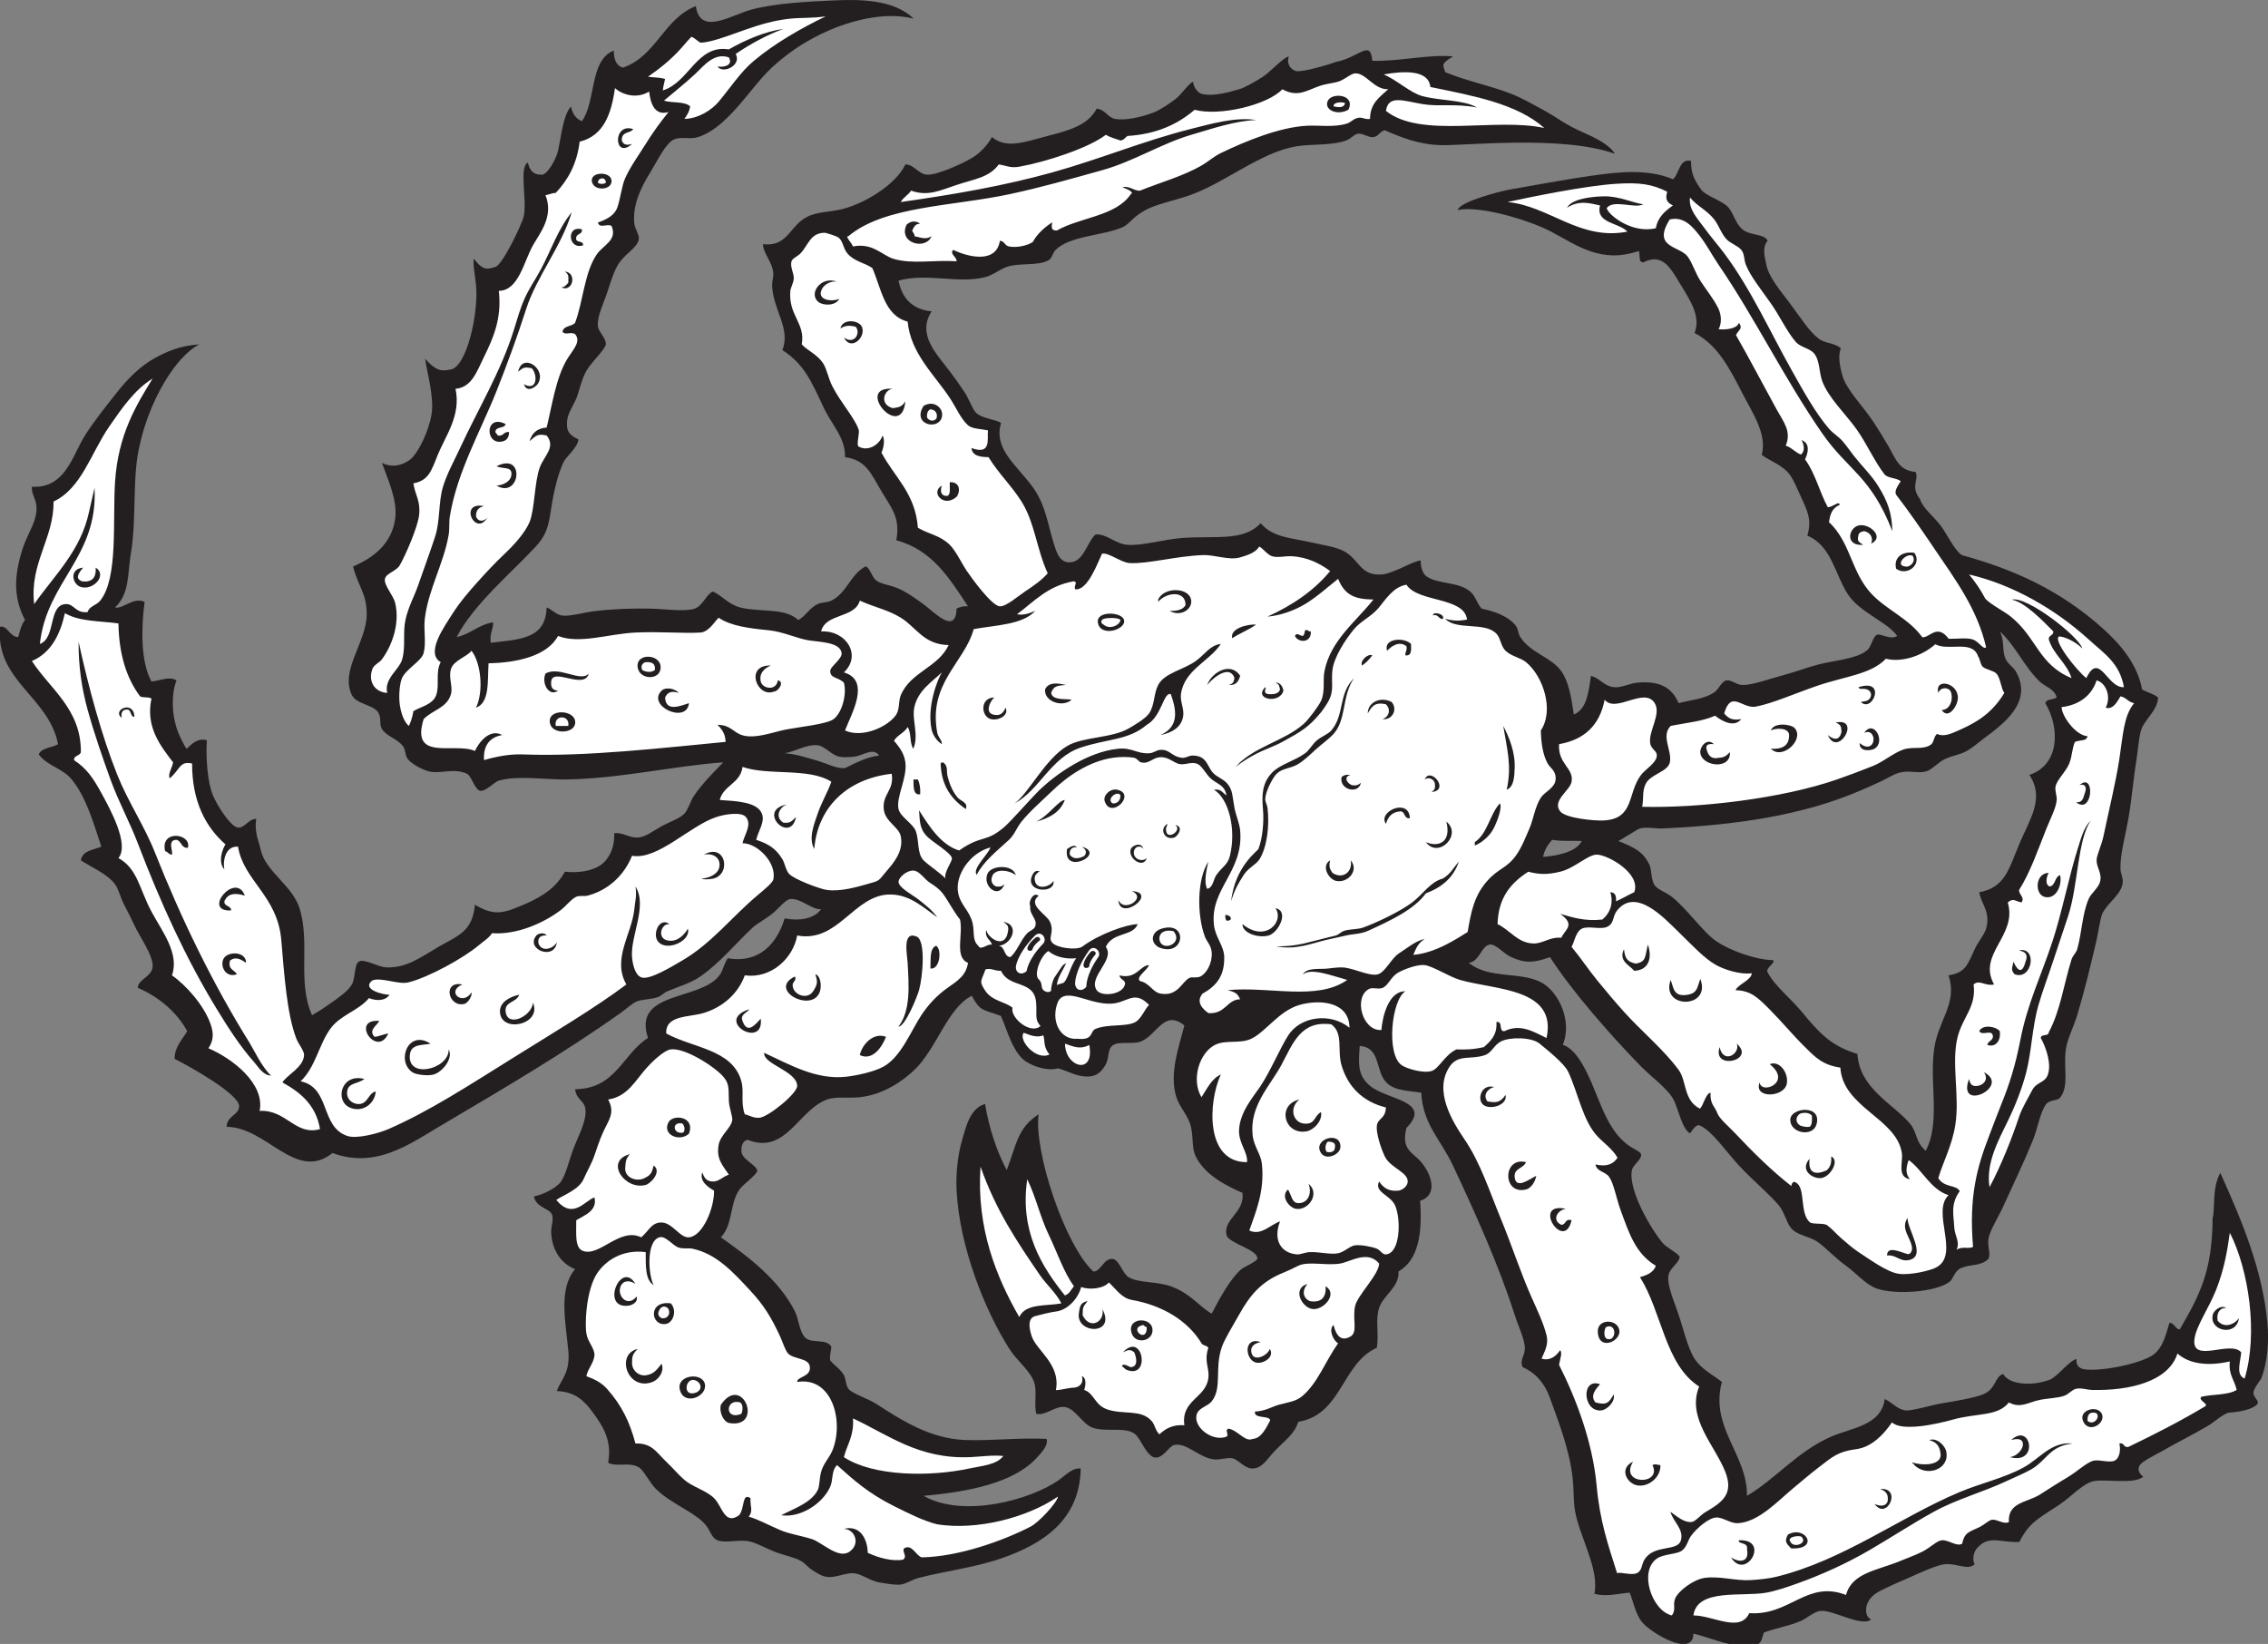 <?xml version="1.0" encoding="UTF-8" standalone="no"?>
<svg
   xmlns:dc="http://purl.org/dc/elements/1.1/"
   xmlns:cc="http://creativecommons.org/ns#"
   xmlns:rdf="http://www.w3.org/1999/02/22-rdf-syntax-ns#"
   xmlns:svg="http://www.w3.org/2000/svg"
   xmlns="http://www.w3.org/2000/svg"
   viewBox="0 0 787 570.387"
   height="570.387"
   width="787"
   xml:space="preserve"
   id="svg2"
   version="1.1"><rect x="0" y="0" width="787" height="570.387" fill="#808080" stroke="none"/><defs
     id="defs6" /><g
     transform="matrix(1.333,0,0,-1.333,0,570.387)"
     id="g10"><g
       transform="scale(0.1)"
       id="g12"><path
         id="path14"
         style="fill:#231f20;fill-opacity:1;fill-rule:evenodd;stroke:none"
         d="m 0,2647.34 c 18.84,5.36 24.766,-26.14 47.434,-26.68 4.508,16.25 8.172,33.34 17.785,44.47 -32.77,61.67 -27.211,120.94 -5.926,186.77 13.191,40.81 38.133,70.3 35.574,109.69 -1.191,18.35 -13.426,32.29 -11.859,50.4 86.25,-4.54 104.242,77.95 136.371,130.44 22.562,36.86 53.859,75.37 83.008,112.65 28.758,36.78 62.597,71.07 100.793,91.9 30.984,16.91 65.136,32.29 115.621,35.57 -64.238,-33.1 -129.84,-149.35 -154.156,-257.91 -21.672,-85.31 -8.098,-189.87 -23.723,-284.6 -9.668,-58.63 -3.102,-105.9 -41.504,-142.29 21.91,-4.32 46.289,27.74 77.082,14.82 -8.379,-62.98 -11.629,-153.81 17.785,-207.52 22.281,2.11 46.531,14.43 65.223,2.96 -15,-39.34 -12.141,-96.25 5.926,-139.33 4.515,-10.76 17.179,-36.88 20.754,-38.54 14.273,13.9 30.445,28.97 52.324,21.8 -2.961,-43.4 1.508,-109.75 15.863,-143.35 11.91,-27.87 43.605,-77.14 62.258,-83 18.558,-5.84 30.086,22.79 50.371,21.8 -5.461,-34.69 6.519,-56.89 11.883,-81.1 12.297,-55.54 82.25,-92.35 100.793,-151.19 28.664,-90.95 -6.688,-190.37 32.609,-278.66 19.481,10.97 34.699,21.58 50.399,32.6 15.449,10.84 43.351,29.6 53.363,47.44 9.371,16.7 5.957,51.53 17.789,59.28 13.855,9.1 50.324,-13.94 71.14,-14.81 53.49,-2.26 89.85,26.35 136.38,53.36 50.34,29.22 89,39.33 94.86,109.69 50.46,-29.63 73.04,-23.64 133.41,2.96 46.53,20.5 79.57,44.11 100.79,83.01 36.54,-4.14 84.19,1.91 106.72,29.64 17,20.92 22.32,43.77 21.99,70.79 25.48,1.67 37.33,-12.55 61.02,-11.49 20.52,0.89 41.28,17.98 62.26,29.64 16.78,9.33 47.32,19.89 59.29,32.61 9.55,10.15 14.75,30.67 23.71,44.47 21.16,32.57 51.65,62.17 77.09,88.93 -122.91,-8.43 -267.78,-42.12 -406.15,-44.46 -58.68,-1 -125.49,11.26 -177.87,-2.97 -10.44,-2.83 -34.54,-28.54 -47.43,-26.68 -15.89,2.28 -22.5,38.21 -35.58,44.47 -33.01,15.78 -68.52,-0.85 -97.83,5.93 -16.11,3.72 -45.14,18.28 -56.33,32.61 -7.09,9.08 -5.27,23.84 -11.86,32.61 -16.13,21.49 -44.53,25.59 -56.321,47.43 -6.172,11.43 0.641,26.06 -8.895,41.5 -11.597,18.79 -56.886,21.55 -68.183,44.47 -31.727,64.35 38.25,137.93 38.539,210.49 0.215,54.78 -22.348,72.17 -35.574,124.51 51.808,21.74 101.114,58.8 109.684,124.51 6.39,48.97 -19.91,103.97 -34.595,145.32 24.935,-12.91 49.165,-7.78 70.175,5.87 23.98,15.6 53.14,79.67 59.29,121.55 6.79,46.24 -12.55,108.86 -16.81,143.36 30.35,-34.42 44.51,-31.99 67.2,-27.74 40.39,7.57 72.22,144.34 65.22,219.37 -1.77,19.08 -8.79,56.49 -5.91,69.25 25.44,-34.46 37.91,-26.8 56.32,-21.82 18.27,4.95 70.25,112.71 74.11,133.41 8.17,43.85 -12.96,126.63 10.4,138.39 4.76,-19.87 13.29,-32.58 37.03,-31.66 14.75,0.56 37.16,42.31 41.5,62.26 8.9,40.86 13.27,92.34 33.64,115.15 4.12,-18.61 12.21,-31.76 28.62,-38.08 37.1,51.84 19.06,158.81 83,183.8 -0.49,-23.72 7.38,-40.56 23.72,-44.46 86.81,29.8 105.96,127.25 189.73,160.08 10.89,-78.26 92.41,-23.02 145.27,-8.89 60.03,16.04 142.05,20.47 213.45,23.71 67.9,3.09 156.32,2.9 208.46,-47.48 -72.27,18.46 -153.2,-4.59 -196.61,-20.7 -28.43,-10.56 -59.55,-25.77 -85.97,-41.51 -36.41,-21.68 -81.21,-55.7 -112.65,-91.9 -48.66,-56 -100.87,-133.33 -166.02,-154.15 -20.97,-6.71 -44.45,1.85 -62.25,-5.93 -22.44,-9.8 -42.27,-53.6 -62.25,-85.97 -25.56,-41.41 -46.48,-85.63 -41.51,-133.41 1.35,-12.99 12.65,-28.26 11.85,-38.54 -1.73,-22.44 -32.88,-37.69 -50.39,-62.25 -13.66,-19.17 -22.3,-48.96 -32.61,-80.05 -9.11,-27.48 -25.93,-59.53 -23.72,-85.97 1.28,-15.22 21.47,-30.06 20.75,-47.43 -0.39,-9.64 -32.7,-42.97 -44.46,-59.29 -16.12,-22.37 -20.68,-46.97 -29.65,-74.12 -9.52,-28.82 -31.02,-47.36 -26.68,-83.01 1.81,-14.89 13.69,-23.76 29.19,-30.59 0.14,-19.21 -32.45,-46.51 -38.08,-58.34 -16.57,-34.8 -27.05,-83.98 -32.61,-121.55 -7.3,-49.29 -13.29,-70.42 -41.51,-100.8 -63.52,-68.36 -160.79,-149.25 -204.55,-234.2 36.49,7.98 56.64,32.3 94.86,38.55 0.52,-20.28 -10.04,-29.49 -5.92,-53.37 74.07,9.26 142.91,8.68 145.26,91.91 11.46,-3.48 24.2,-18.17 38.54,-20.76 20.78,-3.74 53.99,7.56 91.9,11.86 47.44,5.38 97.84,6.81 139.34,5.93 37.37,-0.79 90.3,-8.87 115.61,0 21.49,7.52 30.46,37.86 47.44,44.47 23.44,-10.32 41.25,-34.07 71.14,-41.5 52.65,-13.1 115.44,0.11 151.19,-32.62 20.96,11.62 28.62,31.26 50.4,41.51 10.62,4.99 24.33,3.38 35.58,8.9 40.39,19.76 49.94,68.85 88.94,88.93 10.05,-0.55 16.57,-27.02 26.68,-35.58 12.24,-10.36 35.5,-12 56.32,-20.75 24.56,-10.31 46.82,-26.54 71.15,-44.47 26.64,-19.61 80.46,-77.88 83.01,-8.89 8.04,3.83 16.46,7.25 29.65,5.93 -47.72,71.85 -92.35,146.79 -186.77,171.94 11.26,59.05 -12.63,83.92 -38.54,127.48 -26.84,45.12 -39.46,81.43 -94.87,88.93 1.49,50.67 -34.36,83.38 -56.32,130.45 -32.24,69.07 -50.19,111.22 -106.73,148.22 22.42,56.86 -25.07,105.38 -26.68,168.98 -0.24,9.25 3.97,22.05 2.96,32.61 -2.69,28.38 -26.56,50.5 -26.68,74.12 57.57,-7.26 68.06,37.57 100.8,62.26 27.77,20.93 53.78,19 94.86,26.68 61.47,11.48 150.29,64.82 174.91,118.58 23.17,0.11 32.75,-24.78 56.33,-26.68 27.16,-2.19 107.73,35.22 127.48,50.39 18.99,14.59 34.29,33.24 41.5,47.44 38.36,-31 82.97,-13.29 145.26,2.96 57.55,15.01 104.75,27.93 127.48,71.15 23.37,-3.06 28.43,-23.01 47.43,-26.68 26.64,-5.15 69.73,4.35 103.75,17.78 12.27,4.85 41.53,23.69 56.33,35.58 11.12,8.92 35.84,42.69 43.52,43.03 1.42,-18.48 16.4,-29.8 21.72,-31.17 31.01,-8.06 73.61,5.08 97.81,11.86 15.64,4.37 42.4,19.93 62.27,32.61 17.34,11.07 55.64,52.8 67.24,52.41 -6.87,-21.69 7.29,-34.57 18.73,-37.59 15.1,-3.99 85.31,16.47 103.75,23.72 60.2,11.11 90.28,60.41 94.87,2.96 69.59,-2.3 146.58,17.43 210.05,11.36 -34.61,-21.3 -24.59,-21.9 -20.31,-41 59.96,-24.43 115.65,-34.39 171.93,-56.33 26.49,-10.32 52.33,-25.25 77.09,-38.54 46.8,-25.11 57.93,-39.08 112.78,-63.16 22.71,-9.98 65.33,-29.3 79.86,-54.35 -139.37,49.92 -398.34,19.47 -456.48,22.64 -55.53,1.65 -104.03,21.77 -142.31,38.54 -15.25,-3.85 -14.27,-15.41 -29.65,-17.78 -12.54,-1.94 -25.86,9.69 -38.53,8.89 -11.78,-0.74 -18.24,-12.35 -32.62,-17.79 -34.57,-13.07 -90.76,-9.01 -127.46,-14.82 -97.05,-15.37 -191.56,-99.23 -287.58,-130.44 -58.94,-19.16 -95.29,-22.2 -133.4,-53.36 -11.39,-9.32 -19.9,-20.82 -32.61,-26.68 -48.76,-22.52 -137.33,-21.89 -174.91,-59.3 -8.51,-8.46 -9.21,-21.72 -17.78,-26.68 -28.29,-16.34 -76.61,-6.16 -109.69,-17.79 -18.66,-6.55 -35.97,-21.58 -56.33,-26.68 -70.73,-17.7 -149.79,11.5 -225.3,-8.89 9.15,-46.18 35.64,-75.02 85.97,-80.04 -39.02,-61.99 14.42,-111.64 50.4,-160.09 10.73,-14.44 23.23,-31.65 35.57,-50.39 11.5,-17.46 20.57,-44.46 29.65,-53.37 15.71,-15.42 52.06,-17.41 65.21,-26.68 -20.92,-70.41 45.41,-112.68 85.98,-171.94 31.56,-46.09 36.06,-95.01 53.36,-148.23 5.79,-17.81 15.29,-49.03 47.43,-41.5 30.64,7.17 39.54,55.4 59.29,71.15 26.3,3.93 51.48,-24.39 83.01,-26.68 39.21,-2.87 93.8,14.1 142.3,17.79 87.07,6.6 159.25,-9.98 204.55,38.53 31.87,-37.35 75.97,-37.37 133.42,-50.4 25.58,-5.79 59.84,-10.95 80.03,-20.75 45.18,-21.9 42.74,-67.08 103.75,-62.26 12.35,0.99 33.03,10.04 44.48,14.83 9.39,3.92 47.36,23.03 54.9,21.26 -0.51,-14.2 3.91,-34.01 16.25,-42.01 32.11,-20.79 85.66,-12.11 115.62,-41.5 11.63,-11.41 14.61,-27.94 26.68,-41.51 33.17,-7.32 69.03,-19.06 88.93,-44.47 6.58,-8.4 5.64,-19.94 11.86,-29.65 26.83,-41.91 81.32,-52.44 106.73,-88.93 20.3,-29.16 25.75,-68.66 32.6,-112.66 34.12,14.32 38.32,58.53 44.47,100.8 25.08,-7.62 32.54,-25.92 59.3,-29.64 18.69,-2.6 41.88,10.24 62.25,11.86 54.76,4.32 87.73,-9.79 106.74,-53.37 29.31,8.05 68.55,10.15 94.86,29.65 9.2,6.83 17.19,27.2 29.65,29.64 10.58,2.08 26.87,-11.03 38.53,-11.86 26.64,-1.88 66.96,14.1 103.75,23.72 32.95,8.61 66.68,21.55 97.83,29.65 39.87,10.36 96.51,13.78 124.52,35.57 13.98,10.89 13.34,31.42 26.68,41.5 10.66,4.22 35.27,-14.62 53.36,-2.96 -29.09,38.7 -96.04,60.3 -127.47,106.72 -34.19,50.49 -43.35,128.94 -106.73,154.16 13.02,44.18 -1.43,67.09 -17.78,103.76 -8.63,19.33 -17.38,40.26 -26.68,53.36 -19.82,27.87 -53,36.66 -74.12,53.37 14.42,53.59 -24.14,109.02 -50.39,160.08 -34,66.12 -64.2,125.64 -124.51,157.12 16.43,42.43 -9.77,82.23 -35.59,124.51 -26.3,43.13 -46.79,85.3 -97.83,59.3 -14.24,-0.41 -7.17,20.49 -11.85,29.64 -98.23,-33.79 -159.52,14.19 -228.27,50.4 -56.99,30 -185.56,68.47 -243.06,56.25 5.33,22.08 112.85,49.34 136.33,53.44 66.75,11.63 141.48,25.59 210.48,35.57 76.2,11.02 149.42,17.86 213.46,-8.89 16.51,13.05 16.29,55.68 47.42,47.43 -1.58,-34.96 12.7,-55.81 26.6,-75.06 10.81,-14.95 53.11,-28.22 68.27,-43.52 15.07,-15.2 19.41,-43.03 38.55,-59.29 20.08,-17.09 56.52,-10.55 65.72,-29.64 -15.09,-18 -7.28,-41.88 -3.47,-62.27 5.8,-30.99 34.9,-65.68 59.29,-97.82 28.13,-37.06 50.53,-74.69 77.07,-94.87 17,-12.91 40.45,-10.12 57.86,-25.17 -8.73,-18.13 -2.29,-50.33 4.41,-72.66 10.8,-36.05 54.49,-79.45 80.04,-118.58 13.22,-20.26 25.7,-40.43 38.53,-62.26 18.91,-32.15 26.82,-64.44 71.16,-68.18 10.13,-20.54 -14.55,-36.7 11.85,-71.15 7.76,-24.07 35.18,-44.09 53.36,-68.19 16.95,-22.45 36.78,-65.3 55.39,-77.14 137.99,-37.98 256.27,-92.1 365.59,-189.67 45.53,-40.64 91.11,-92.63 103.75,-160.08 12.95,-7.82 30.33,-11.17 41.5,-20.75 -0.39,-33.26 -36.23,-58.06 -44.47,-85.98 -6.02,-20.45 -8.46,-57.02 -11.86,-77.08 -7.44,-44.12 -11.73,-99.67 -20.74,-151.19 -8.59,-49.15 -22.3,-95.55 -20.76,-133.4 0.41,-9.95 6.68,-22.38 5.94,-32.62 -2.44,-33.28 -40.76,-54.3 -53.36,-83.01 -5.63,-12.76 -11.29,-52.91 -14.83,-68.18 -14.92,-64.34 -31.64,-133.56 -50.41,-195.65 -8.79,-29.16 -25.97,-62.3 -29.63,-88.94 -6.83,-49.68 9.4,-94.18 -14.8,-125.55 -7.17,-9.29 -29.14,-4.44 -38.57,-19.71 -14.98,-24.29 -19.91,-60.89 -32.6,-91.91 -24.65,-60.2 -48.65,-109.1 -77.09,-171.94 -13.71,-30.32 -36.21,-63.79 -38.54,-85.98 -2.26,-21.77 6.88,-37.37 0,-50.39 -20.47,-19.665 -45.27,-12.848 -71.15,-23.719 -17.03,-7.156 -20.23,-28.348 -29.63,-35.574 -35.9,-27.571 -141.44,-34.61 -189.74,-17.786 -28.4,9.895 -53.66,40.176 -80.04,59.289 -29.91,21.66 -53.69,48.09 -74.12,62.25 -22.64,15.7 -55.63,16.44 -71.14,38.55 -10.39,14.77 -16.03,40.06 -29.65,56.32 -25.39,30.32 -66.68,63.9 -103.76,103.76 -34.07,36.61 -67.8,87.88 -100.79,103.76 -9.55,4.6 -16.15,-5.74 -26.64,-19.87 -19.98,10.54 -30.66,62.11 -41.56,85.09 -13.93,29.41 -59.43,61.8 -85.96,88.94 -81.32,83.18 -178.86,194.97 -237.16,284.6 -40.39,-14.88 -64.46,-16.68 -100.81,0 -21.25,9.75 -39.94,35.12 -56.32,32.6 -21.35,-3.27 -26.8,-45.27 -54.32,-47.4 52.87,-42.93 132.7,-22.25 187.73,-50.43 46.74,-23.92 82.56,-102.08 57.27,-163.07 14.94,-3.67 32.56,-21.83 43.52,-38.52 49.41,-75.24 59.1,-176.4 130.45,-225.3 10.72,-7.35 28.39,-14.78 29.64,-20.75 2.87,-13.96 -20.93,-27.15 -23.73,-41.51 -10.35,-53.39 51.98,-156.89 80.06,-189.72 10.9,-12.76 32.85,-21.67 44.45,-35.58 -2.05,-18.036 -26.89,-29.044 -29.62,-50.399 -3.5,-27.141 18.57,-74.883 29.62,-109.688 11.06,-34.726 20.57,-73.984 35.59,-100.8 17.64,-31.485 53.71,-48.321 74.1,-65.215 -32.09,-118.703 66.99,-189.27 65.24,-296.457 73.18,42.675 130.93,115.566 219.37,154.16 52.87,23.066 130.02,28.379 139.34,97.824 19.51,-9.375 31.58,-25.91 53.36,-29.641 14.33,-2.461 71.29,14.356 91.89,17.786 31.64,5.261 88.46,14.519 111.25,24.226 34.42,14.668 28.46,45.117 51.8,52.852 15.1,-27.754 74.35,-32.852 121.56,-14.825 20.2,7.715 51.86,51.731 69.73,53.418 -3.05,-19.793 11.27,-25.476 22.17,-26.738 48.35,-5.586 149.25,16.914 177.87,38.547 24.37,18.418 32.26,51.297 41.5,83.008 13.67,-1.164 13.97,-15.684 26.68,-17.793 52.5,90.906 84.71,151.015 85.7,290.535 7.05,23.64 -2.38,77.18 20,117.26 56.84,-125.83 109.63,-252.365 122.58,-390.002 4.44,-47.082 0.69,-99.875 -14.82,-142.305 -3.03,-8.254 -15.06,-19.551 -20.76,-35.578 -5.2,-14.59 17.22,-25.75 8.96,-34.531 -12.71,-13.535 -45.18,-19.813 -74.18,-21.785 -16.8,-4.551 -35.8,-23.653 -56.33,-35.579 -39.88,-23.191 -76.68,-41.308 -118.57,-65.222 -17.97,-10.246 -49.14,-24.953 -56.33,-35.578 -7.99,-11.766 -0.41,-24.16 8.98,-30.137 -23.65,-20.633 -96.03,-5.809 -127.57,-11.367 -28.93,-5.098 -59.42,-40.653 -91.9,-62.254 -52.91,-35.188 -76.95,-44.629 -103.22,-96.32 -42.13,-2.723 -77.21,16.836 -104.3,-10.399 -18.88,-15.324 -17.28,-39.883 -11.85,-47.433 -17.09,-17.247 -46.25,2.57 -77.09,0 -20.76,-1.739 -66.49,-22.899 -94.87,-35.575 -17.5,-7.824 -36.07,-15.441 -59.27,-26.679 -19.16,-9.278 -37.27,-16.739 -47.44,-38.547 -5.57,-11.914 -8.11,-34.676 8.96,-42.989 -24.36,-20.691 -97.29,24.426 -130.51,22.238 -18.14,-1.192 -35.78,-19.375 -53.36,-26.68 -35.21,-14.621 -65.95,-18.555 -94.86,-29.648 -5,-9.824 -4.92,-24.738 -14.82,-29.641 -56.66,-17.996 -115.71,14.434 -168.99,26.68 -1.03,-64.754 -112.36,3.332 -133.42,29.648 -18.49,23.117 -23.83,57.363 -32.59,77.07 -34.03,-3.132 -60.45,-11.414 -91.9,-2.957 13.54,64.93 -38.98,148.758 -50.41,216.407 -4.3,25.535 -2.75,52.468 -5.92,83.007 -8.1,77.86 -40.66,158.075 -59.29,210.489 -13.32,37.461 -37.66,65.75 -71.16,80.039 -8.51,20.027 6.57,28.699 5.94,50.398 -0.64,22.403 -17.69,57.805 -26.68,85.977 -41.31,129.355 -103.01,265.842 -161.03,389.382 -31.45,66.98 -77.99,106.47 -82.07,188.7 -44.63,6.38 -78.36,5.45 -97.84,35.58 -19.59,30.33 -12.2,82.85 -62.24,85.97 -3.89,-49.3 -4.65,-77.65 26.68,-103.76 44.47,-37.06 164.14,-39.33 94.86,-109.69 -14.75,-57.84 17.75,-64.01 38.54,-88.94 26.75,-32.05 44.82,-85.37 -2.97,-100.79 6.5,-86.55 -5.37,-154.714 -56.33,-183.804 2.97,-40.82 -39.69,-61.867 -50.39,-94.863 -10.35,-31.887 0.08,-65.559 -5.92,-103.762 -91.68,-40.742 -90.7,-174.129 -204.57,-192.695 -9.79,-32.598 -35.16,-48.348 -62.25,-77.078 -18.67,-19.785 -31.71,-44.121 -56.32,-44.465 -21.64,-0.313 -36.68,23.371 -53.36,26.68 -12.56,2.492 -31.37,-4.832 -47.45,-2.969 -39.55,4.601 -71.05,44.355 -103.24,37.57 -15.11,-3.183 -29.55,-38.32 -53.79,-32.09 -18.38,8.094 -27.5,33.68 -42.55,54.325 -22.21,29.308 -79.67,8.761 -117.62,23.203 -25.4,9.668 -44.61,49.953 -71.15,53.359 -25.22,3.254 -49.78,-23.203 -74.11,-17.781 -6.54,22.801 2.6,59.082 -5.93,83.008 -10.45,29.316 -44.93,56.179 -62.25,83.007 -66.24,102.567 -131.88,269.625 -139.34,415.035 -2.17,42.26 2.48,91.7 14.82,133.4 9.47,32.02 20.41,81.69 59.29,91.91 11.01,-65.08 30.13,-122.06 56.33,-171.95 25.66,66.18 27.37,108.94 83.01,145.27 -12.49,-97.66 68.43,-340.59 142.3,-409.114 19.38,-1.437 26.79,34.774 50.39,32.614 16.87,-1.55 25.97,-38.075 41.51,-47.438 25.62,-15.43 72.41,-10.617 109.68,-23.711 51.87,-18.223 76.99,-55.449 106.74,-71.152 20.64,39.695 48.94,91.601 77.07,115.613 5.8,4.953 40.37,20.371 41.5,26.688 4.28,24.05 -74.98,40.25 -80.04,62.26 -9.55,41.6 48.21,58.23 41.51,109.68 -46.61,20.43 -98.64,48.23 -121.55,94.87 -10.43,21.2 -6.01,43.68 -11.87,74.11 -6,31.32 -29.44,51.55 -38.54,80.05 -19.65,61.56 7.03,131.98 20.76,186.76 -52.44,42.83 -71.58,-25.01 -112.65,-41.5 -18.81,-7.55 -51.29,-0.85 -67.23,-6.92 -23.71,-9.03 -12.15,-32.37 -26.66,-56.29 -12.7,-20.94 -29.31,-34.71 -69.59,-25.2 -9.06,1.51 -43.49,16.71 -52.97,18.32 -19.14,-5.97 -50.72,-0.54 -75.61,13.36 -41.34,19.18 -56.48,88.71 -73.16,123.16 -46.8,17.43 -52.95,10.53 -75.45,52.27 -62.73,-30.79 -91.48,-137.58 -149.28,-192.82 -31.85,-30.43 -82.51,-64.75 -142.3,-71.14 -29.64,-3.17 -60.17,2.07 -82.07,-4.94 -76.72,-24.53 -109.28,-146.8 -210.17,-105.78 -10.02,-3.14 -16.21,-11.01 -16.07,-28.62 0.18,-23.9 41.11,-36.51 41.5,-53.36 -7.07,-13.13 -30.61,-30.24 -39.62,-39.55 -34.51,-35.62 -20.8,-96.79 -55.24,-132.4 73.27,-51.78 151.18,-110.867 192.69,-192.695 10.03,-19.754 11.27,-52.559 26.68,-68.184 16.59,-16.805 55.35,-1.785 68.19,-23.711 -0.22,-12.625 -4.96,-20.742 -2.97,-35.574 11.79,-15.129 25.25,-20.91 35.58,-38.547 5.8,-9.91 4.67,-26.445 11.85,-35.574 10.11,-12.832 49.95,-24.973 71.16,-38.535 65.36,-41.797 140.07,-91.77 234.2,-94.864 69.21,-2.285 137.26,6.504 210.48,2.957 5.32,-17.226 -14.1,-36.765 -26.68,-50.39 -59.09,-64.024 -176.69,-87.696 -293.49,-97.832 102.01,-58.309 277.06,-11.797 352.78,41.504 17.41,12.257 34.54,32.082 56.32,29.648 -2.48,-131.688 -94.25,-195.234 -207.52,-234.207 -69.89,-24.055 -146.31,-32.883 -213.44,-50.391 -20.29,-5.293 -35,-17.023 -50.4,-17.793 -15.78,-0.781 -38.11,3.34 -53.36,5.926 -23.88,4.063 -44.54,21.496 -65.22,23.723 -22.03,2.371 -49.32,-13.848 -74.11,-8.899 -13.51,2.707 -24.55,10.832 -35.58,17.793 -9.86,6.223 -17.72,17.004 -29.64,23.711 -16.53,9.297 -43.85,14.016 -68.19,23.723 -23.42,9.336 -46.97,22.82 -65.22,26.68 -27.38,5.781 -62.56,-5.579 -83.01,2.968 -15.46,6.453 -16.85,22.149 -29.64,38.536 -26.15,33.484 -89.1,54.617 -130.44,94.863 -15.18,14.785 -32.14,49.101 -44.48,56.328 -25.91,15.203 -55.66,-0.031 -80.04,11.855 10.69,57.11 -12.56,94.539 -41.5,133.407 -22.11,29.699 -44.96,51.289 -91.9,53.359 10.36,30.938 35.65,45.949 29.65,106.73 -7.55,76.395 -25.28,160.262 17.79,210.477 -36.01,14.18 -61.28,49.768 -62.26,97.828 -0.28,13.73 6,27.35 2.96,41.51 -4.32,20.13 -41.39,18.36 -47.97,49.9 28.48,6.5 52.52,20.29 65.76,33.11 16.58,16.06 26.9,65.73 38.54,94.86 13.63,34.13 34.16,71.72 29.65,100.8 -3.34,21.48 -23.2,22.71 -26.68,50.4 106.66,1.04 123.5,91.92 189.73,133.4 -40.16,121.49 130.09,96.5 183.8,160.09 11.39,13.48 12.17,29.09 23.71,47.43 82.15,-14.15 128.39,38.19 148.23,103.76 40.65,-7.69 77.71,-0.3 94.87,23.72 -24.66,-1.21 -52.59,29.08 -80.05,26.68 -12.84,-1.13 -28.22,-23.16 -47.43,-38.55 -18.12,-14.49 -38.65,-24.66 -50.4,-35.56 -44.32,-41.12 -83.71,-90.77 -136.37,-127.48 -25.19,-17.56 -57.19,-26.37 -85.97,-38.54 -8.46,-3.58 -15.84,-11.88 -23.71,-14.82 -19.02,-7.1 -40.63,-5.35 -56.33,-11.86 -11.76,-4.88 -26.67,-19.14 -41.51,-29.65 -149.44,-105.91 -305,-196.99 -468.39,-293.49 -79.34,-46.86 -168.685,-113.35 -281.642,-71.14 -95.41,-76.18 -170.335,67.44 -275.703,68.18 1.282,29.49 31.578,29.62 32.614,53.36 1.367,31.36 -131.204,105.34 -167.93,123.46 -0.406,32.03 21.539,51.63 32.598,72.18 -25.993,49.11 -75.465,90.62 -128.516,112.67 0.293,21.87 35.242,28.42 38.539,53.37 3.727,28.17 -33.066,78.66 -47.43,109.69 -8.019,17.31 -16.48,34.2 -26.679,53.36 -9.371,17.58 -13.969,40.23 -23.723,53.36 -20.281,27.31 -66.027,46.66 -88.934,62.25 4.032,25.62 32.469,26.83 53.364,35.58 -21.25,64.08 -39.606,128.83 -77.078,174.91 -24.004,29.51 -62.665,34.24 -85.973,65.21 7.824,17.87 34.496,16.9 50.394,26.68 C 126.875,2466.08 -12.195,2506.45 0,2647.34 Z m 4212.64,-557.33 c 4.02,0.5 50.5,31.1 56.32,32.61 17.45,4.55 40.67,-0.82 59.3,0 196.92,8.66 366.53,35.38 512.85,97.83 16.88,7.2 35.96,15.58 53.38,23.72 16.99,7.94 35.39,19.9 50.39,23.71 26.04,6.61 47.35,-2.38 68.19,2.97 16.34,4.19 31.79,23.85 50.39,32.61 19.2,9.04 38.77,10.82 56.33,20.75 15.41,8.71 28.76,20.85 44.47,32.61 48.49,36.31 130.12,93.99 83.01,174.91 -6.86,11.77 -21.23,19.4 -26.68,32.61 -9.81,23.78 -1.64,47.12 -14.83,71.15 41.25,-37.3 63.62,-92.12 103.77,-130.44 14.65,-13.98 38.48,-18.85 44.45,-41.5 -8.34,-6.48 -26.64,-3.01 -29.64,-14.83 38.08,-63.73 38.08,-160.35 -41.51,-186.77 40.94,-61.52 0.16,-116.57 -26.68,-180.84 -26.93,-64.56 -37.17,-112.75 -103.75,-124.51 3.46,-28.35 30.53,-50.94 17.8,-94.86 -4.28,-14.74 -20.61,-34.08 -29.65,-53.36 -19.2,-40.93 -23.03,-60.78 -68.19,-68.18 20.43,-60.38 -12.11,-100.96 -29.65,-157.13 -30.05,-96.27 14.75,-214.6 -29.64,-299.42 -27.41,22.55 -21.45,47.64 -41.51,71.15 -43.94,51.53 -130.9,90.77 -136.36,180.84 -64.73,19.86 -94.89,48.9 -142.31,106.72 -32.3,39.4 -73.12,69.78 -91.89,106.72 -5.28,10.38 20.97,22.89 14.92,30.64 -48.93,1.18 -114.77,26.59 -148.32,49.41 -33.67,22.89 -74.75,83.04 -115.63,115.62 -12.44,9.92 -38.22,19.86 -44.47,29.64 -11.09,17.35 -6.52,40.35 -14.82,56.33 -16.37,31.56 -37.68,42.28 -80.04,59.29 z m -2170.06,228.28 c 26.8,4.21 57.09,23.79 85.97,20.75 18.79,-1.99 35.76,-25.63 56.33,-29.65 11.98,-2.35 27.25,-1.16 38.54,0 23.24,2.37 49.35,25.49 65.22,2.97 -34.03,-4.3 -59.15,-18.64 -88.94,-32.62 -21.86,-2.52 -51.1,13.69 -77.08,20.75 -25.85,7.05 -50.31,15.75 -80.04,17.8 z m 1974.39,-269.78 c 3.56,19.17 12.7,32.75 23.71,44.47 28.21,-4.56 45.61,-1.7 77.09,-2.97 -15.7,-30.5 -67.24,-38.47 -100.8,-41.5 v 0" /><path
         id="path16"
         style="fill:#ffffff;fill-opacity:1;fill-rule:evenodd;stroke:none"
         d="m 1526.75,696.672 c 0.76,15.769 20.79,36.18 20.75,56.328 -0.04,16.309 -17.11,33.406 -20.75,53.359 -2.74,15.008 -2.16,40.028 0,62.254 4.25,43.867 15.55,77.598 27.14,95.246 22.11,33.661 66.21,63.831 127.01,55.941 0.1,-35.472 -1.51,-72.671 20.76,-85.972 -13.63,23.918 -20.55,114.092 14.82,124.512 16.7,4.92 34.47,-21.88 50.4,-26.68 13.96,-4.2 24,-0.55 35.57,-2.96 62.63,-13.02 106.28,-61.403 151.19,-109.684 34.93,-37.539 53.94,-68.703 77.08,-118.586 6.91,-14.903 13.34,-36.719 20.76,-44.473 14.44,-15.098 52.23,-11.531 56.32,-32.605 5.61,-28.907 -33.48,-26.848 -32.61,-41.504 90.85,14.832 122.45,-101.77 91.9,-177.871 -7.71,-19.211 -23.55,-33.879 -29.64,-56.329 -4.88,-17.96 -3.3,-36.418 -8.9,-47.433 -17.09,-33.641 -64.41,-48.992 -94.86,-65.223 48.86,-7.629 107.54,29.219 127.47,74.11 8.41,18.945 2.24,40.761 17.79,56.328 44.24,-39.844 81.8,-73.524 148.23,-106.719 36.01,-17.996 78.59,-39.363 112.65,-47.43 102.32,-16.25 233.25,16.563 314.37,72.246 -4.04,-18.644 -51.19,-67.812 -71.27,-78.183 -70.16,-36.223 -185.89,-78.176 -283.11,-80.071 -15.11,3.36 -25.23,35.637 -45.96,23.75 -7.37,-9.043 9.78,-20.359 -2.97,-29.648 -27.09,-5.547 -66.06,5.207 -91.9,17.785 -1.17,38.856 -21.55,72.637 -62.25,62.254 28.06,-0.312 44.37,-38.367 14.82,-59.285 -28.81,-20.402 -71.32,24.129 -97.83,32.605 -29.54,9.454 -57.17,12.746 -83.01,23.723 -29.61,12.578 -58.77,28.699 -81.54,34.598 12.01,16.125 3.39,25.09 4.46,48.41 -22.8,14.961 -14.47,-26.926 -29.64,-44.473 -37.91,-27.09 -43.59,23.184 -65.22,44.473 -20.31,19.98 -55.3,28.855 -77.08,47.43 -15.69,13.371 -31.24,32.168 -47.43,47.433 -24.66,23.242 -36.63,48.738 -80.05,47.43 -14.65,54.562 -34.75,98.078 -74.11,142.297 -15.04,16.894 -34.98,26.082 -53.36,32.617 z m 1287.66,232.305 c 21.7,-8.184 58.39,-4.329 72.14,11.863 20.24,-18.828 33.27,-40.75 60.22,-45.547 79.36,-14.121 145.3,-53.809 180.85,-112.656 3.22,-6.641 14.55,-5.203 17.77,-11.856 -11.93,-38.34 3.99,-51.738 0,-80.039 -7.17,-51.191 -71.41,-55.918 -62.25,-121.551 -31.85,2.196 -49.59,-9.699 -65.21,-23.711 -12.01,12.735 -10.55,24.454 -20.76,35.575 -28.05,30.508 -72.97,14.726 -115.62,29.64 -32.03,11.2 -33.25,41.895 -59.29,50.399 4.26,10.469 6.16,32.851 -5.93,35.578 5.21,-16.836 -5.33,-28.762 -20.76,-29.649 -12.84,0 -34.11,-6.445 -46.96,-6.445 13.37,66.727 -50.41,103.016 -62.72,139.852 -7.12,21.32 -11.46,47.226 8.86,52.832 12.92,3.566 40.72,10.422 53.89,11.933 30.09,3.45 58.1,33.41 65.77,63.782 z m 651.16,683.733 c 32.36,-23.43 14.8,-66.54 26.68,-106.71 16.17,-54.73 54.1,-94.54 115.62,-109.7 -1.8,-30.83 -20.94,-27.08 -23.71,-47.43 -2.44,-17.78 9.9,-57.5 20.74,-80.04 14.87,-30.89 63.93,-41.59 59.3,-68.19 -1.99,-11.44 -15.45,-19.94 -23.73,-20.75 -20.98,-2.05 -36.64,3.13 -50.39,23.72 -13.87,-28.07 29.06,-34.55 41.5,-62.26 15.84,-35.28 14.08,-124.32 -23.71,-127.47 -9.45,-0.79 -14.41,11.06 -23.71,14.82 -13.91,5.62 -41.76,10.52 -56.33,8.89 -14.18,-1.58 -27.32,-17.21 -44.47,-20.75 -19.49,-4.02 -48.52,4.01 -74.12,2.96 -11.62,-0.47 -24.32,-6.54 -32.6,-5.92 -42.93,3.18 -63.09,38.13 -44.47,85.96 -25.78,-8.75 -49.03,-38.28 -80.04,-23.71 15.51,45.33 41.01,101.93 32.6,174.91 -2.66,23.07 -20.39,44.15 -23.71,71.15 -9.57,77.69 45.33,130.41 74.12,183.81 30.78,57.11 50.5,117.31 130.43,106.71 z m -91.9,-480.25 c 32.7,-5 63.67,40.03 32.6,65.22 9.53,-23.51 -0.14,-50.84 -26.68,-50.39 -16.39,0.27 -17.3,19.64 -26.68,35.56 -20.57,-17.82 3.22,-47.71 20.76,-50.39 z m 32.6,222.34 c -38.5,-6.94 -53.85,38.91 -23.71,62.25 -59.55,-13.5 -39.73,-92.43 17.79,-83.01 19.36,3.18 42.79,26.99 38.54,50.41 -16.51,-9.35 -15.16,-26.5 -32.62,-29.65 z m 83.01,-62.26 c 2.6,44.99 -74.32,21.69 -50.39,-14.81 13.16,-20.08 49.29,-4.27 50.39,14.81 z m 23.73,311.28 c -49.18,40.23 -128.21,30.34 -160.1,-20.75 -22.23,-35.63 -45.37,-91.47 -71.15,-130.44 -18.58,-28.1 -54.4,-67.69 -56.33,-115.62 -1.33,-33.31 23.2,-57.06 20.76,-83.01 -108.26,-1 -102.01,154.27 -68.18,228.28 -24.83,-11.75 -35.74,-37.4 -50.39,-59.29 -27.23,45.72 -5.69,115.85 35.56,136.37 27.15,13.49 63.21,2.52 91.9,14.82 38.14,16.35 73.14,73.22 127.48,88.94 50.88,14.7 129.37,10.3 130.45,-59.3 z m -56.33,-296.46 c 11.7,-0.14 22.32,-2.37 17.77,-17.78 -0.04,-6.73 -8.55,-11.78 -20.74,-8.9 -5.98,6.86 -3.03,22.75 2.97,26.68 z m 133.4,-317.204 c -0.24,-28.172 -55.47,-81.875 -62.25,-109.687 -8.08,-33.094 7.48,-68.594 -11.87,-80.039 -24.87,-14.715 -38.05,2.433 -44.46,29.64 -14.43,-11.328 0.34,-42.5 11.86,-47.433 -34.94,-49.922 -51.97,-101.395 -91.91,-136.367 -18.09,-15.848 -36.47,-16.61 -62.25,-23.711 -18.05,-4.969 -34.36,-16.414 -62.27,-17.793 -3.79,-19.61 37.33,-9.188 39.59,-22.715 -8.92,-16.758 -22.38,-47.363 -45.5,-48.438 -19.77,-8.965 -37.78,21.524 -62.27,26.692 -12.5,-3.008 2.05,-15.891 -5.92,-20.754 -36.23,-14.696 -89.14,25.527 -77.09,59.289 5.84,16.355 28.07,19.344 38.56,32.605 28.12,35.586 6.46,85.383 26.68,142.305 7.38,20.781 28.2,53.75 44.45,83.008 29.37,52.824 58.61,86.496 115.62,109.687 13.99,5.684 25.79,11.426 38.54,17.785 25.55,12.723 72.83,-0.324 109.69,5.926 26.05,4.426 71.27,35.664 100.8,0 z M 3258.05,785.605 c -19.28,-10.808 -9.65,-48.671 11.85,-53.359 19.05,-4.16 49.1,14.758 35.59,35.567 -5.72,-18.848 -49.69,-38.7 -48.46,-1.485 1.82,10.051 9.53,16.164 24.73,19.277 -10,3.43 -17.44,3.516 -23.71,0 z m 160.09,85.969 c 28.95,-1.933 64.97,40.242 32.6,59.297 1.99,-26.191 -9.1,-44.25 -41.5,-38.547 -16.92,8.313 -21.17,25.821 -5.92,44.473 -41.15,-12.195 -13.48,-63.328 14.82,-65.223 z m -744.11,337.956 c 23.14,-47.38 33.37,-97.69 56.33,-145.25 21.85,-45.28 37.28,-93.858 65.21,-133.409 -7.44,-8.359 -11.39,-20.226 -23.71,-23.723 -59.54,74.934 -117.72,165.432 -97.83,302.382 z m -121.55,32.62 c 39.64,-112.9 94.61,-194.66 154.16,-281.63 17.76,-25.95 42.05,-46.075 56.33,-74.122 -38.61,-7.519 -93.34,0.684 -109.69,-35.578 -59.23,103.555 -111.72,230.22 -100.8,391.33 z m 423.95,-412.08 c 2.16,-2.765 5.39,-4.484 8.88,-5.929 0.3,-45.047 -49.65,-0.469 -8.88,5.929 z m -167.95,30.606 c -8.1,-54.356 98.04,-58.078 61.21,10.898 7.31,-31.418 -31.47,-56.289 -51.41,-16.289 0.51,20.742 -0.22,20.828 12.87,37.039 -19.91,-3.543 -20.35,-16.015 -22.67,-31.648 z m 124.7,-147.461 c 63.03,-24.797 42.19,101.933 -10.13,45.711 12.35,6.418 19.52,8.879 29.65,0 5.68,-13.446 10.81,-37.274 -8.9,-38.543 -5.44,0.945 -18.49,11.719 -23.71,2.969 7.45,-5.325 7.98,-8.125 13.09,-10.137 z m 66.96,102.039 c 1.62,38.684 -71.08,35.578 -53.37,-8.895 10.37,-26.054 52.19,-18.984 53.37,8.895 z M 1926.96,628.488 c 7.75,-5.207 6.99,-20.675 2.97,-29.648 -44.09,-18.418 -42.23,41.16 -2.97,29.648 z m -109.68,53.36 c 7.08,-5.625 10.86,-18.809 -2.97,-26.68 -43.12,-18.086 -29.06,51.414 2.97,26.68 z m -98.57,191.211 c 6.92,8.632 18.02,4.675 21.49,-1.485 5.39,-11.601 -0.77,-25.929 -17.79,-23.711 -14.02,6.571 -8.05,18.907 -3.7,25.196 z m 57.06,481.741 c 5.29,-3.97 9.17,-17.16 2.96,-23.71 -26.59,-6.11 -31.71,28.73 -2.96,23.71 z m -192.7,62.25 c 51.05,7.6 70.95,49.96 100.8,83.01 12.52,13.88 44.23,45.15 62.26,47.44 38.43,4.86 119.83,-48.52 139.33,-74.12 13.38,-17.55 10.88,-30.15 11.86,-59.29 0.63,-18.93 10.21,-41.08 8.89,-50.4 -3.05,-21.56 -30.98,-38.61 -35.57,-65.21 -6.28,-36.36 10.25,-52.48 26.68,-77.08 -15.31,-4.62 -26.46,-18.58 -41.5,-17.79 -14.16,0.74 -20.88,4.75 -27.66,23.75 -8.16,-22.7 15.26,-38.88 30.62,-47.47 0.84,-45.65 -29.77,-118.65 -65.22,-121.55 -24.48,-1.99 -43.64,40.32 -74.12,38.55 -25.28,-1.49 -31.99,-24.21 -50.39,-38.55 -55.1,26.89 -108.19,-50.95 -151.19,-35.57 -22.21,7.93 -17.5,44.4 -17.79,80.04 22.13,13.34 55.5,24.87 47.43,59.29 -24.28,-7.17 -55.74,-59.58 -99.43,-6.37 21.52,14.19 59.64,26.98 71.61,55.23 8.18,19.33 19.48,36.51 27.82,60.83 6.4,18.67 13.13,38.89 20.75,56.33 15.64,35.77 34.23,53.02 14.82,88.93 z m 97.83,-222.33 c 13.12,3.57 42.7,34.67 20.76,50.39 -5.06,-18.15 -5.91,-23.7 -23.72,-32.61 -22.49,-11.24 -52.84,2.61 -50.4,26.68 1.56,15.33 0.07,20.99 11.86,35.58 -66.69,-17.83 -12.72,-94.86 41.5,-80.04 z m 59.3,163.05 c -17.22,-32.88 29.26,-51.95 53.36,-29.65 17.09,45.04 -41.83,51.68 -53.36,29.65 z m 699.63,533.62 c -13.12,18.15 -28.26,30.16 -50.4,47.43 -12.64,9.86 -49.86,29.62 -50.39,44.46 -0.41,11.46 21.62,30.61 38.53,29.65 17.02,-0.96 28.62,-22.99 44.48,-32.61 9.84,-5.97 21.8,-14.92 28.61,-22.75 14.86,-17.07 28.66,-47.34 48.46,-72.11 8.7,-39.39 -15.35,-98.36 20.76,-112.66 -4.83,-33.09 -27.64,-47.1 -53.36,-65.22 -27.75,-19.53 -49.69,-43.28 -68.2,-71.14 -26.53,-39.98 -52.23,-107.73 -97.82,-133.41 -26.48,-14.91 -74.64,-24.16 -97.83,-26.68 -78.36,-8.54 -145.7,31.06 -213.45,62.26 -2.95,-30.07 85.06,-47.15 85.97,-85.98 0.47,-19.94 -75.21,-80.92 -97.83,-83.01 -16.27,-1.5 -26.46,6.53 -38.54,8.9 -11.29,30.76 -1.37,58.49 -8.89,85.97 -22.82,83.4 -126.51,86.34 -195.66,124.51 -2.09,48.32 59.37,41.58 97.82,53.36 47.58,14.59 88.42,48.01 106.73,97.84 68.85,-9.27 125.76,44.54 136.37,103.76 107.59,-20.17 148,107.69 243.1,106.72 51.42,-0.53 85.78,-34.59 121.54,-59.29 z m -459.5,-263.85 c -14.22,-15.85 -34.95,-41.56 -47.44,-5.93 -7.53,17.46 14.87,22.76 17.33,30.18 -93.43,-29.86 39.58,-106.11 30.11,-24.25 z m 154.15,71.15 c 4.67,14.84 1.65,40.42 -11.86,44.47 3.82,-16.09 8.8,-22.35 -5.92,-44.47 -15.47,-23.22 -51.43,-9.42 -53.36,14.82 -0.86,10.74 11.65,12.89 5.92,23.72 -72.45,-34.99 46.71,-97.37 65.22,-38.54 z m 171.95,-118.58 c -30.52,12.4 -61.6,-17.11 -68.19,-47.43 33.45,-15.8 57.89,21.1 68.19,47.43 z m 85.97,121.54 c 9.88,35.61 17.74,129.01 -5.93,139.34 -38.75,16.9 -24.75,-48.34 -23.72,-68.19 2.99,-57.46 8.77,-122.63 -23.71,-166.01 17.12,0 48.58,77.64 53.36,94.86 z m 44.46,115.62 c -17.59,-7.1 -13.62,-35.77 -14.81,-59.29 25.11,-3.32 30.21,50.48 14.81,59.29 z M 2220.45,586.984 c 91.07,-42.109 171.06,-106.699 305.35,-100.8 26.27,1.16 59.06,5.906 85.98,2.968 -17.46,-23.261 -55.73,-25.48 -88.94,-32.609 -102.59,-22.039 -249.84,-20.684 -326.1,29.641 8.55,32.949 26.93,56.074 23.71,100.8 z m -584.01,293.485 c 7.88,1.035 25.5,8.398 20.75,23.722 -23.65,-29.511 -51.97,1.895 -41.51,26.68 6.69,15.828 23.97,16.375 38.54,5.926 -37.56,64.383 -92.68,-66.152 -17.78,-56.328 z m 62.25,-198.621 c 13.3,5.078 31.84,24.707 23.72,47.429 -14.27,-17.449 -20.02,-25.847 -38.54,-29.648 -20.75,-4.246 -39.29,12.492 -38.54,32.617 0.48,12.813 -0.8,20.625 14.82,35.567 -58.58,-13.016 -26.74,-110.907 38.54,-85.965 z m 35.58,151.191 c 18.26,3.418 29.07,35.254 11.86,53.359 -60.61,8.27 -52.65,-60.988 -11.86,-53.359 z m 100.79,-157.121 c -6.29,32.707 -75.38,24.367 -65.22,-14.824 10.98,-42.344 71.39,-17.254 65.22,14.824 z m 41.51,-53.359 c -5.15,-20.418 7.3,-43.758 20.75,-47.442 92.25,-16.426 36.45,130.528 -20.75,47.442 v 0" /><path
         id="path18"
         style="fill:#ffffff;fill-opacity:1;fill-rule:evenodd;stroke:none"
         d="m 1873.6,2196.74 c 9.78,38.63 53.99,42.85 59.29,85.97 67.76,-23.35 172.73,-1.32 231.24,-38.54 -8.42,-25 -25.24,-52.85 -35.58,-83.01 -9.52,-27.78 -24.57,-64.85 -8.89,-91.9 8.58,105.98 82.72,182.11 201.59,195.66 6.99,-43.38 -24.59,-52.34 -20.75,-91.9 3.2,-33.01 39.67,-46.21 44.46,-71.15 7.7,-40 -20.24,-70.57 -38.53,-91.9 -20.85,-24.33 -13.51,-22.54 -50.4,-32.61 -21.81,-5.96 -66.94,-20.02 -103.76,-14.83 -19.04,2.7 -84.7,27.65 -97.83,41.51 -8.95,9.44 -11.26,27.89 -17.79,38.54 -16.32,26.63 -34.02,39.21 -68.18,50.4 6.39,25.92 23.39,46.27 14.82,68.18 -12.02,30.72 -66.83,32.56 -109.69,35.58 z m 2184.88,145.25 c 66.52,11.55 106.13,50.02 118.59,115.62 29.04,-35.95 103.56,34.5 130.43,-8.89 17.56,-28.33 -16.27,-72.08 -11.86,-103.76 2.54,-18.18 19.44,-19.08 17.09,-35.34 -2.48,-17.1 -30.39,-33.98 -40.8,-47.67 -36.32,-47.73 -16.38,-114.56 -97.83,-118.58 -24,-1.18 -98.3,5.73 -112.65,23.72 -22.21,27.85 25.54,53.95 29.64,77.08 6.31,35.72 -35.82,45.6 -32.61,97.82 z m 288.06,1365.65 c 37.09,9.25 60.41,-20.03 76.59,-40.49 19.47,-24.65 34.58,-54.04 50.39,-77.08 93.43,-136.28 172.36,-298.04 269.78,-438.75 66.86,-96.58 126.86,-111.03 182.72,-254.87 -0.94,45.93 -11.47,76.97 -37.47,118.5 -17.05,27.23 -41.5,50.61 -62.24,77.08 -9.88,12.6 -19.1,26.39 -29.65,38.54 -10.51,12.08 -25.31,20.62 -35.59,32.61 -35.89,41.95 -66.4,97.72 -94.86,148.23 -58.4,103.68 -108.3,215.4 -177.87,308.31 -16.91,22.6 -36.6,44.79 -53.36,68.19 -15.39,21.47 -40.16,46.46 -35.59,77.07 17.47,-21.91 42.78,-32.04 62.27,-56.32 13.61,-16.97 19.06,-38.92 34.1,-53.84 9.55,-9.46 27.97,-15.48 37.05,-26.21 8.69,-10.25 6.92,-26.29 11.86,-38.54 12.91,-31.93 40,-64.75 65.21,-100.78 23.42,-33.45 42.27,-74.45 65.22,-100.8 11.44,-13.13 36.36,-16.23 47.44,-29.65 14.71,-17.81 12.79,-49.02 20.76,-71.15 15.74,-43.74 61.62,-86.58 89.9,-126.44 25.59,-36.04 48.01,-86.08 72.46,-116.85 8.5,-10.69 32.39,-9.19 42.25,-18.04 -7.21,-11.31 -17.5,-25.68 -11.91,-35.12 34.72,-45.1 67.46,-93.02 100.78,-142.3 52.6,-77.79 110.51,-154.57 133.42,-254.96 -9.01,-6.1 -17.66,15.04 -35.59,20.76 -15.02,4.79 -41.84,1.01 -61.8,1.47 -30.27,40.45 -48.92,2.44 -68.69,3.96 -34.49,48.24 -92.85,71.51 -131.46,112.19 -54.38,57.3 -54.32,133.97 -111.59,187.73 2.82,13.98 4.44,34.62 27.7,44.54 -0.41,12.43 -17.56,-5.75 -30.66,-6 -21.68,39.58 -32.99,89.53 -59.28,124.51 9.3,19.79 12.56,41.77 -8.91,50.4 9.98,-20.34 5.16,-31.34 -1.42,-37.62 -10.28,1.59 -29.18,21.83 -40.08,22.79 15.96,37.67 -5.72,62.04 -23.71,94.86 -30.96,56.52 -75.65,141.02 -105.78,193.29 8.57,15.64 18.28,15.89 7.95,32.02 -5.57,-17.2 -38.5,-18.45 -52.99,-16.78 7.87,14.85 8.14,36.26 -1.39,55.34 -12.85,25.72 -29.51,44.66 -46.41,71.13 -13.2,20.67 -19.88,44.63 -32.61,62.26 -20.8,28.78 -93.69,22.35 -46.94,96.81 z m -422.52,45.49 c 67.76,14.58 203.75,42.44 283.79,47.5 60.57,3.83 93.52,-1.02 132.31,-20.76 -7.41,-22.9 3.2,-29.81 14.82,-35.64 -20.02,-14.56 -39.43,-29.75 -44.47,-59.29 -63.05,-14.98 -124.67,35.28 -127.99,52.42 17.29,23.57 72.97,-2.25 95.37,9.84 -26.37,3.35 -63.46,21.82 -103.75,20.75 -37.24,-0.98 -83.44,-7.83 -94.86,-29.65 32.3,21.11 62.11,10.78 85.99,5.95 -12.5,-47.09 49.03,-44.11 71.12,-68.2 -124.3,-24.22 -202.81,66.83 -312.33,77.08 z m 1035.69,-948.66 c -28.32,2.7 2.65,36.83 19.25,27.66 9.87,-14.57 -7.65,-31.1 -19.25,-27.66 z m -121.55,106.72 c -26.19,-6.3 -35.95,-54.07 11.86,-50.39 -13.98,9.26 -15.74,9.94 -11.86,26.68 2.05,5.85 7.91,7.9 14.83,8.89 13.87,-2.93 24.8,-15.24 17.77,-32.61 36.72,17.23 -4.76,54.13 -32.6,47.43 z M 4936,2798.54 c 28.88,-20.68 68.39,11.8 47.42,41.5 -34.16,4.86 -54.49,-14.36 -47.42,-41.5 z m -957.56,-788.57 c 26.81,-6.88 47.52,-8.51 83.01,0 37.07,8.88 71.56,44.12 94.86,44.46 27.85,0.41 116.58,-48.8 97.83,-97.83 -16.27,-7.44 -30.98,-16.45 -47.44,-23.71 1.39,14.22 -2.42,23.26 -14.82,23.71 6.4,-18.18 6.3,-48.73 -20.75,-71.14 -46.44,-4.95 -77.36,5.63 -109.68,14.81 41.03,-29.29 12.75,-39.65 2.96,-62.25 -28.69,2.99 -47.93,-14.86 -71.15,-14.82 -41.85,0.09 -62.42,34.98 -94.86,50.39 1.8,70.34 36.07,108.21 80.04,136.38 z m 1147.28,773.74 c 115.94,-26.93 226.68,-92.15 311.27,-168.97 41.1,-37.32 81.31,-62.32 91.92,-124.51 -43.7,-2.54 -63.81,94.83 -97.86,23.69 -25.15,19.45 -87.44,98.46 -71.21,108.3 12.58,0.34 40.67,-11.34 60.9,-31.22 -9.82,32.61 -146.15,137.61 -183.44,127.07 35.18,-7.03 82.09,-56.9 107.8,-82.58 0.82,-11.69 -12.68,-9.07 -11.86,-20.75 12.62,-40.74 46.35,-60.38 59.3,-100.8 -86.09,35.23 -89.98,104.91 -158.03,159.96 -17.73,14.35 -50.8,30.42 -66.25,46.49 -13.01,24.63 -25.9,43.09 -42.54,63.32 z m 11.86,-1067.23 c 15.27,13.7 29.39,-5.02 53.36,0 -44.65,79.53 61.56,126.47 35.58,213.44 14.57,11.99 17.54,4.24 35.57,0 10.1,13 -6.82,19.47 -5.94,32.61 29.26,46.84 47.25,100.12 71.15,160.09 9.63,24.15 24.97,52.93 26.68,74.12 0.88,10.72 -5.54,24.64 -2.94,35.56 4.35,18.34 27.09,38.02 35.56,59.3 8.15,20.43 6.68,37.79 14.83,56.33 16.75,6.07 30.09,1.28 32.61,14.82 -30.91,1.67 -67.56,53.19 -67.26,75.67 43.3,5.11 77.87,28.34 90.97,69.59 24.96,-6.29 38.58,-43.3 23.71,-71.14 18.89,-6.09 30.24,15.8 38.54,29.64 14.9,-2.9 20.2,-15.38 35.59,-17.79 -27.6,-33.19 -28.85,-82.65 -38.54,-145.26 -9.76,-63.06 -26.91,-131.66 -41.5,-201.59 -4.79,-22.91 -17.89,-49.26 -17.8,-62.26 0.14,-20.45 15.12,-34.1 8.89,-56.33 -4.51,-16.11 -23.26,-29.46 -29.65,-44.46 -16.93,-39.8 -17.28,-86.42 -29.65,-130.44 -2.67,-9.57 -11.85,-17.25 -14.8,-26.68 -20.04,-63.91 -28.95,-133.31 -59.3,-189.74 -0.29,-11.57 -20.39,-3.32 -20.76,-14.82 14.43,-25.69 28.77,-69.37 17.83,-96.91 -8.18,-20.56 -29.35,-17.44 -40.51,-39.46 -9.7,-19.17 -25.97,-45.17 -33.65,-68.18 -20.15,-60.53 -48.79,-131.19 -77.07,-183.8 -9.88,61.64 21.97,119.74 47.44,171.94 18.99,38.91 36.25,82.45 47.43,124.52 14.9,56.08 15.44,118.12 32.61,177.87 10.78,37.5 25.92,77.03 38.54,115.61 12.61,38.61 25.78,76.67 38.53,115.62 26.55,81.06 24.42,200.54 59.3,249.02 -18.05,-17.24 -25.06,-44.71 -32.62,-68.18 -24.92,-77.55 -41.72,-168.91 -68.18,-249.03 -27.99,-84.71 -64.63,-159.97 -83.01,-254.95 -12.58,-64.99 -28.18,-114.69 -50.39,-168.97 -10.35,-25.28 -19.69,-51.49 -29.65,-77.08 -32.91,-84.61 -53.96,-161.07 -42.95,-291.5 -10.62,-6.66 -28.63,2.49 -43.02,-7.93 10.09,20.95 -4.98,36.57 -5.92,59.3 -1.29,30.7 -10.59,58.99 14.31,93.44 -8.63,17.28 -40.72,8.5 -55.82,34.03 12.86,43.26 35.84,84.24 44.46,139.34 11.66,74.46 -11.21,161.15 5.93,228.27 13.21,51.63 49.26,78.89 41.51,136.37 z m 26.68,-228.28 c 11.99,-16.31 2.77,-31.56 -14.83,-35.57 -15.93,-2.11 -20.47,3.23 -23.71,17.79 -33.06,-88.47 111.16,-19.44 38.54,17.78 z m 23.71,91.91 c -1.6,-10.25 -12.6,-11.13 -14.83,-20.75 20.71,-7.88 36.24,9.82 32.62,35.57 -9.8,12.46 -45.15,18.43 -53.36,0 7.74,-14.07 34.92,7.89 35.57,-14.82 z m 56.33,163.05 c 45.66,-17.42 60.66,71.57 11.85,62.25 12.5,-4.3 20.59,-6.1 19.28,-21.25 -2.89,-6.98 -6.39,-30.9 -17.29,-29.87 -3.82,-0.24 -11.23,8.15 -16.81,21.47 -2.29,-14.14 -8.19,-21.04 2.97,-32.6 z m 77.09,201.59 c 29.18,-8.86 47.48,27.87 41.5,56.32 -14.41,-4.36 -11.58,-25.97 -26.68,-29.64 -13.65,3.86 -8.89,26.61 -2.97,35.57 -35.88,-1.04 -36.6,-54.74 -11.85,-62.25 z m 83,246.05 c 44.13,-34.69 50.12,81.38 8.89,44.47 13.71,4.83 19.16,-5.04 14.83,-17.79 -4.83,-11.96 -4.5,-28.36 -23.72,-26.68 z m -714.47,-809.32 c 13.54,2.66 21.51,-0.99 26.68,-5.93 0.51,-12.35 1.04,-24.74 -5.92,-29.64 -10.19,-1.3 -16.62,1.17 -23.71,2.96 -17.36,9.44 -10.49,29.67 2.95,32.61 z m -171.93,320.17 c 40.33,-1.26 58.61,-19.87 88.92,-50.4 33.77,-33.97 57.27,-63.68 91.92,-97.82 26.93,-26.55 45.21,-46.41 91.89,-53.37 6.45,-104.06 146.37,-131.72 160.1,-222.33 3.59,-23.83 -13.34,-61.66 20.74,-68.2 -12.34,16.1 -9.63,30.87 -2.97,49.96 35.77,-25.53 57.15,-76.8 103.77,-91.46 -44.98,-43.55 28.83,-151.71 -29.65,-186.76 -14.51,-9.305 -71.48,-22.481 -100.8,-17.793 -29.55,4.738 -70.56,34.511 -103.75,56.323 -15.02,9.88 -31.25,24.04 -44.47,35.58 -15,13.1 -23.16,24.09 -37.54,34.56 -8.55,6.22 -37.54,1.56 -44.55,7.4 -27.79,23.09 -10.51,90.63 -36.5,103.3 -5.08,5.36 -11.64,-0.9 -11.86,-8.89 -49.49,38.46 -99.65,87.55 -148.22,139.34 -14.34,15.29 -39.06,35.71 -44.47,50.39 -6.8,18.49 -19.1,22.26 -17.78,53.36 -13.24,-2.58 -18.63,-34.82 -27.73,-41.53 -43.2,21.69 -33.65,71.46 -55.27,100.82 -39.57,53.72 -96.18,99.92 -142.31,151.19 -23.53,26.16 -45.76,52.78 -68.18,80.05 -23.89,29.06 -44.48,60.52 -68.19,88.94 7.35,13.19 11.06,39.71 26.68,47.43 17.29,8.55 51.06,-4.24 68.19,5.93 17.03,10.1 10.97,25.59 23.71,41.5 48.42,60.42 121.72,-19.06 157.13,-53.36 37.65,-36.46 69.57,-71.69 100.8,-88.93 20.04,-11.09 61.97,-25.53 92.44,-21.18 0.16,-17.29 -36.91,-29.72 -42.05,-44.05 z m -263.85,50.4 c 38.77,1.52 47.15,34.55 35.57,68.18 -7.72,-30.26 -3.19,-45.24 -32.11,-49.44 -21.82,5.02 -27.42,13.49 -30.14,37.59 -15.02,-31.35 15.06,-41.88 26.68,-56.33 z m 171.95,-20.75 c -8.06,-22.73 -7.26,-37.17 -32.61,-41.5 -37.37,-6.4 -36.33,17.2 -44.48,38.53 -27.3,-76.6 107.64,-75.9 77.09,2.97 z m 94.87,-168.98 c 10.58,-25.19 -34.71,-55.02 -44.48,-8.89 -20.5,-61.37 95.67,-35.13 44.48,8.89 z m 130.43,-103.77 c 4.98,28.1 -19.53,61.13 -44.48,50.41 60.04,-47.53 -22.57,-80.24 -26.25,-47.44 -16.64,-42.85 64.24,-39.67 70.73,-2.97 z m 77.09,-106.71 c 15.7,53.43 -68.71,44.89 -68.19,11.85 0.55,-34.86 58.46,-44.89 68.19,-11.85 z m 11.85,-139.34 c 24.16,2.51 49.61,45.64 26.68,56.33 0.8,-14.33 -0.64,-26.13 -11.87,-36.1 -45.47,-20.17 -47.05,11.37 -44.46,30.17 -26.81,-30.03 8.17,-52.63 29.65,-50.4 z m 228.26,-213.445 c 48.68,9.065 -3.2,78.225 -2.96,109.685 -19.85,-29.1 10.82,-52.71 11.87,-80.04 -1.52,-11.06 -7.23,-16.72 -14.57,-13.07 -16.15,4.15 -50.66,21.76 -50.66,-4.72 22.94,3.15 32.5,-16.301 56.32,-11.855 z M 4180.02,824.141 c 21.86,11.523 29.28,-18.887 14.82,-29.637 -21.81,-7.883 -20.56,19.414 -14.82,29.637 z m 1624.59,246.069 c 49.77,-97.397 73.73,-263.472 38.53,-379.468 -24.08,9.785 -10.62,44.102 -8.88,68.184 -27.99,32.941 -131.04,-31.367 -121.56,35.578 4.76,33.633 37.12,79.062 56.32,127.469 21.14,53.222 29.4,103.647 35.59,148.237 z m -44.47,-213.452 c -9.75,-42.891 61.6,-57.735 68.18,-8.895 -13.05,-18.117 -39.63,-26.347 -55.39,-6.425 -3.52,18.347 4.14,33.64 22.77,33.105 -16.81,9.168 -33.53,-8.828 -35.56,-17.785 z M 4689.92,278.664 c 16.35,-17.09 -20.99,-30.226 -28.88,-13.098 -11.47,13.098 22.26,18.098 28.88,13.098 z m 744.12,302.391 c -0.11,11.965 2.85,21.093 14.83,20.976 15.15,0.606 12.75,-12.898 8.88,-18.015 -7.59,-10.676 -19.68,-8.45 -23.71,-2.961 z m -508.92,-4.403 c 26.03,-24.55 116.93,-4.492 159.1,7.364 61.68,17.351 115.86,7.402 145.25,44.472 29.57,-15.675 48.52,-0.656 77.09,5.926 22.46,5.176 50.49,5.09 68.19,11.856 10.52,4.035 19.18,15.617 29.64,17.793 14.13,2.929 27.37,-2.606 41.51,-2.969 96.13,-2.442 199.43,21.289 222.34,94.863 31.06,-28.144 80.78,-33.172 136.37,-20.75 -3.93,-34.562 12.48,-48.781 17.77,-74.113 -22.61,-13.934 -62.28,-10.821 -91.89,-17.793 -9.59,-8.524 18.2,-17.977 10.92,-24.207 -61.61,-37.207 -133.85,-74.199 -200.65,-106.231 -13.87,-2.988 -9.84,11.895 -23.71,8.895 3.75,-15.242 1.33,-37.598 -11.87,-44.461 -12.68,-6.613 -38.25,2.508 -53.36,0 -18.69,-3.117 -42.44,-27.578 -71.16,-44.473 -26.73,-15.754 -52.42,-32.871 -71.13,-44.472 -33.3,-20.637 -83.4,-19.649 -80.06,-71.145 -13.9,-6.922 -30.74,8.203 -44.45,5.93 -7.87,-1.301 -19.55,-12.598 -29.65,-17.793 -27.15,-13.926 -41.23,-13.008 -47.44,-44.465 -14.79,-8.699 -35.04,10.637 -53.36,8.898 -12.6,-1.203 -30.04,-19.367 -50.39,-29.648 -19.06,-9.629 -41.02,-17.246 -56.33,-23.723 -58.92,-24.902 -127.07,-30.515 -142.3,-88.933 -102.46,39.297 -145.47,-54.543 -252,-47.434 -23.55,-52.078 -94.72,-5.684 -145.25,-5.926 9.04,71.063 126.45,48.075 189.73,59.285 25.82,4.582 56.48,15.344 80.04,23.723 63.71,22.656 129.25,52.578 186.77,85.965 56.68,32.91 111.08,68.848 168.99,100.801 60.13,33.183 128.22,50.988 189.72,80.039 17.74,8.379 48.91,21.281 65.3,31.105 40.31,24.16 46.35,59.696 106.64,66.727 -56.43,5.09 -84.14,-38.379 -127.46,-62.254 -51.43,-28.34 -111.66,-40.91 -168.99,-65.215 -155.17,-65.812 -300.21,-176.34 -474.33,-219.387 -21.45,-5.293 -49.81,-7.82 -68.19,-8.886 -37.57,-2.188 -80.23,11.172 -118.57,5.929 -29,-3.965 -68.57,-33.496 -77.09,-53.371 -7.4,-17.312 3.32,-28.828 -8.89,-44.461 -52.46,12.617 -86.56,115.489 -38.53,148.223 17.5,11.941 52.38,10.711 65.21,20.75 13.15,10.285 14.81,26.465 23.71,38.547 15.14,20.515 46.68,46.777 65.24,47.43 17.79,0.625 36.99,-15.821 56.31,-14.825 54.18,2.805 104.22,57.981 145.27,91.907 19.51,16.132 41.86,35.527 65.21,53.359 35.34,26.961 49.15,41.141 97.84,47.43 40.64,5.254 72.48,39.589 92.89,69.718 z M 4526.88,269.777 c -4.91,-10.695 25.17,-3.73 20.76,-23.722 6.5,-30.723 -16.31,-37.098 -41.51,-20.75 38.15,-62.512 103.66,48.113 20.75,44.472 z m 135.87,-21.211 c 75.51,-3.437 36.96,61.532 -8.39,36.024 -10.98,-19.024 -2.45,-24.324 8.39,-36.024 z m 231.74,154.61 c 12.48,-4.563 20.28,-11.574 19.75,-24.942 1.7,-14.804 -12.6,-24.453 -34.57,-13.593 32.15,-45.86 72.99,43.359 14.82,38.535 z m 171.94,97.832 c -2.84,14.101 -23.48,36.883 -44.48,29.648 19.46,-5.82 27.05,-15.011 29.65,-35.578 3.75,-29.578 -43.59,-32.469 -74.1,-22.48 0,-2.969 5.92,-4.2 5.92,-7.168 31.58,-31.582 92.56,-11.895 83.01,35.578 z m 168.98,29.648 c 49.06,14.59 32.64,-38.84 -2.97,-44.472 76.15,-20.813 54.42,92.519 2.97,44.472 z m 234.2,71.153 c -13.54,19.558 -57.91,6.113 -47.44,-20.754 14.65,-37.547 64.72,-4.258 47.44,20.754 z M 4210.7,1265.38 c -10.99,-16.33 -28.06,-24.31 -57.36,-17.3 2.97,-19.03 25.25,-17.92 35.59,-32.61 12.2,-17.37 18.55,-55.63 29.64,-85.98 22.33,-61.21 39.05,-113.48 91.9,-145.26 -6.17,-17.55 -23.07,-24.367 -41.51,-29.648 57.17,-89.074 64.89,-227.617 154.17,-284.59 -33.09,-82.082 41.01,-152.844 68.18,-222.344 21.99,-56.269 -6.43,-78.164 -50.41,-103.761 -15.43,-8.985 -27.35,-26.231 -38.54,-26.68 -20.47,-0.828 -37.28,15.266 -53.84,26.731 6.62,-26.133 35.39,-44.825 27.16,-74.161 -8.59,-30.703 -69.33,-9.336 -94.86,-50.402 -8.2,-13.191 -5.72,-29.668 -20.74,-35.574 -15,-5.891 -43.5,4.668 -50.41,0 -23.99,75.301 -44.75,134.922 -53.36,228.269 -10.47,113.594 -53.46,226.524 -97.83,314.239 4.1,22.316 8.43,28.984 2.97,38.546 -10.59,-16.144 -26.96,-28.984 -48.52,-22.257 7.79,18.789 18.98,36.718 12.95,60.793 -8.07,32.097 -24.16,65.574 -38.56,97.832 -28.73,64.422 -52.71,138.467 -80.03,204.557 -29.97,72.47 -53.48,146.65 -94.87,207.51 -31.03,45.66 -81.46,126.35 -38.53,189.74 22.16,32.73 55.78,16.77 91.89,29.65 18.15,6.46 22.6,25.79 41.51,35.57 23.16,11.98 80.33,11.38 100.8,-5.93 16.13,-13.65 63.53,-50.37 74.18,-73.07 26.54,-56.63 37.98,-128.09 77.03,-168.96 16.34,-17.11 38.71,-32.4 51.4,-54.91 z m -353.81,142.78 c 13.01,-21.91 69.22,-8.1 62.25,20.76 -14,-20.65 -25.33,-20.66 -46.95,-16.81 -12.66,15.77 -0.2,33.02 17.3,37.56 -30.84,7.49 -42.42,-24.99 -32.6,-41.51 z m 115.61,-225.31 c 11.88,2.9 23.28,17.72 26.68,35.58 -19.75,-9.8 -53.4,-36.13 -56.31,-2.96 -2.05,23.22 22.77,21.42 29.63,38.53 -61.19,15.26 -61.95,-86.27 0,-71.15 z m 118.59,-80.04 c -18.14,5.31 -13.61,-12.09 -26.68,-11.85 -25.35,11.49 -10.8,38.54 11.86,41.5 -91,19.63 -4.55,-114.75 14.82,-29.65 z m 77.07,-495.076 c 14.85,1.27 37.25,22.571 32.62,41.504 -12.24,-19.91 -16.42,-29.031 -47.44,-20.75 -15.72,18.289 2.56,36.434 11.86,47.43 -49.54,18.234 -45.63,-72.363 2.96,-68.184 z m 47.45,207.52 c -3.6,31.281 -58.01,32.383 -56.33,-2.969 2.4,-50.762 59.53,-24.883 56.33,2.969 z M 4266,412.07 c 28.3,-1.953 57.46,22.864 56.32,53.36 -10.84,0.644 -11.36,4.074 -20.74,0 26.41,-53.047 -88.03,-52.371 -50.41,8.898 -38.96,-17.863 -14.9,-60.207 14.83,-62.258 z m -240.12,1165.07 c -31.52,14.87 -67.23,38.68 -109.71,17.79 -16.09,-1.29 -2.69,26.94 -20.74,23.71 2.46,-34.07 -15.55,-49.66 -32.62,-65.21 -28.9,-6.37 -47.99,-6.74 -71.15,-5.93 -29.73,-12.98 -46.27,-50.94 -65.21,-56.33 -22.7,-6.46 -63.72,6.07 -77.07,14.83 -41.47,27.14 -27.37,170.07 8.88,192.69 -43.32,0.69 -59.51,-64.96 -62.24,-100.8 -50.04,-3.11 -72.91,85.17 -32.62,106.73 10.04,5.37 23.83,-1.73 35.56,2.96 14.36,5.74 21.29,27.45 38.56,38.55 10.12,6.5 48.96,23.28 71.13,20.75 20.59,-2.35 65.8,-31.1 91.92,-38.55 93.38,-26.63 253.53,-21.35 225.31,-151.19 z m 249,601.81 c 4.3,23.33 -0.31,40.07 8.91,59.29 12.67,26.43 58.67,31.26 63.3,57.31 5.47,30.82 -23.83,67.61 1.91,93.88 39.28,8.17 83.15,11.72 115.63,26.68 16.13,-12.91 49.18,-32.8 68.18,-8.89 -22.46,-3.56 -32.58,0.53 -44.47,14.82 18.32,62.79 47.01,10.61 83.01,17.78 44.61,8.9 98.22,32.99 157.13,53.37 74.27,25.7 141.62,30.11 180.84,71.15 42.4,-10.69 96.31,8.64 128.38,37.59 35.91,-18.56 96.91,12.81 111.73,-31.66 4.46,-5.65 5.92,-20.76 11.86,-26.68 7.11,-7.08 28.69,-10.27 35.59,-17.79 11.44,-12.5 11.62,-38.84 20.74,-50.4 -35.92,-60.05 -83.99,-82.93 -133.4,-103.76 -12.34,-5.19 -29.45,-9.69 -41.51,-2.96 -8.26,-5.57 -7.89,-19.78 -14.82,-26.69 -17.19,-14.4 -43.42,-7.32 -65.21,-11.85 -27.7,-5.75 -57.07,-32.78 -85.98,-44.46 -31.45,-12.71 -64.47,-25.02 -94.86,-35.58 -142.62,-49.51 -357.68,-74.92 -506.96,-71.15 z m 151.21,142.3 c 1.35,-37.23 80.73,-47.6 77.07,-0.01 -9.47,-10.29 -15.45,-14.19 -29.64,-14.81 -22.6,-5.3 -29.32,12.73 -31.66,25.2 -0.81,8.98 5.76,11.79 19.8,10.36 -17.54,17.39 -36.11,-5.74 -35.57,-20.74 z m 246.06,62.25 c -9.36,10.75 -54.83,16.24 -62.27,-5.93 11.88,6.84 47.05,8.07 47.44,-11.86 0.55,-28.21 -18.57,-37.55 -47.44,-35.57 29.4,-30.77 87.97,23.81 62.27,53.36 z m 106.72,14.83 c 15.62,-7.14 13.55,-12.14 14.82,-23.72 -2.71,-15.59 -12.79,-27.63 -35.58,-8.9 26.19,-60.81 88.22,46.5 20.76,32.62 z m 90.9,66.7 c -6.18,-13.32 -16.57,-10.6 -25.69,-13.35 30.37,-29.34 68.07,62.73 -5.92,38.55 0,-2.97 4.69,-5.44 10.61,-4.21 18.26,0.4 24.39,-10.49 21,-20.99 z m 9.9,-134.89 c 30.13,18.09 -1.88,77.66 -26.68,41.5 15.06,6.2 20.96,-2.75 23.71,-11.85 3.16,-21.81 -14.71,-33.58 -35.59,-14.83 -1.7,-23.87 29.79,-20.08 38.56,-14.82 z m 216.91,130.43 c 2.83,41.43 -61.31,55.21 -50.9,14.83 5.57,15.85 27.23,15.47 32.6,2.97 7.25,-19.78 -1.72,-47.18 -23.71,-47.43 16.66,-25.75 40.61,8.98 42.01,29.63 z M 2270.85,3581.18 c 23.63,-53.45 30.77,-123.39 91.9,-139.33 7.79,-82.7 68.95,-137.18 109.69,-198.63 17.07,-25.72 27.33,-52.52 47.27,-71.02 10.44,-9.68 33.96,-9.66 52.08,-13.44 -2.49,-22.08 9.88,-65.23 -43.02,-45.97 2.35,-20.38 21.99,-23.47 44.47,-23.73 27.01,-43.6 59.69,-73.95 85.97,-115.61 34.59,-54.86 39.7,-125.77 68.18,-186.77 -16.18,-17.97 -34.64,-31.18 -59.29,-47.43 -15.64,-10.31 -49.18,-39.46 -65.22,-38.54 -21.3,1.22 -72.75,72.43 -85.97,91.9 -13.14,19.35 -29.18,53.23 -44.47,68.19 -25.68,25.14 -54.45,27.5 -83.01,44.47 -6.67,90.16 -61.54,132.13 -94.86,195.65 4.84,9.99 10.04,32.08 2.97,44.47 -8.62,-25.42 -39.61,-42.89 -63.28,-28.22 -4.88,6.44 3.78,34.23 1.02,43.04 -9.17,29.27 -45.84,69.33 -68.19,112.66 -10.65,20.66 -14.69,44.95 -23.71,59.29 -15.19,24.13 -40.18,33.18 -56.33,50.4 10.17,55.33 -35.47,75.44 -29.65,139.33 0.8,8.73 8.32,20.38 8.9,32.61 0.61,13.12 -10.13,29.4 -5.93,44.47 1.94,6.99 16.25,12.86 23.72,20.75 19.84,20.96 25.37,53.01 62.25,53.36 5.18,0.06 31.7,-9.15 35.57,-11.85 12.77,-8.93 12.23,-27.44 23.72,-41.51 17.57,-21.51 43.96,-23.86 65.22,-38.54 z m 142.3,-388.35 c -0.67,10.55 2,17.76 8.9,20.74 13.52,-1.24 18.65,-10.92 16.29,-22.23 -5.68,-11.83 -21.98,-7.64 -25.19,1.49 z m 1188.76,892.38 c 50.73,8.89 116.76,13.31 121.57,-32.67 111.5,-22.9 225.43,-43.35 296.46,-106.72 -126.33,27.86 -321.23,-28.24 -412.07,44.47 5.9,42.48 45.04,26.26 94.86,17.79 43.5,-7.4 83.64,2.19 142.31,-8.9 -35,20.31 -96.54,17.27 -142.31,29.65 -32.34,8.75 -65.09,41.38 -100.82,56.38 z m -130.41,-83.06 c -0.64,12.87 24.57,11.05 29.65,8.89 -1.85,-14.31 -18.22,-11.33 -29.65,-8.89 z m -201.6,-35.58 c -53.94,8.7 -119.65,-10.52 -171.93,-23.71 -120.82,-30.5 -235.43,-78.37 -358.72,-112.65 -124.02,-34.5 -252.79,-57.01 -394.29,-77.08 6.33,12.46 19.54,18.01 26.68,29.64 43.43,-15.51 74.53,0.11 118.59,14.82 46.11,15.41 84.91,19.2 109.69,53.37 18.01,-2.44 29.85,-10.17 53.36,-5.93 70.19,12.64 180,48.39 225.31,83.01 11.35,-6.44 25.07,-10.51 38.54,-14.83 8.67,1.2 12.01,7.75 17.78,11.86 76.26,4.77 131.32,30.75 174.91,68.19 64.32,-17.46 189.98,12.33 228.27,53.36 40.6,-21.89 62.65,-3.11 97.83,8.89 17.28,5.9 36.48,6.93 50.41,11.86 14.22,5.04 31.37,20.56 41.5,20.75 28.99,0.55 48.4,-42.57 85.96,-41.5 -21.58,-19.92 -47.15,-35.86 -47.42,-77.08 -12.82,-2.29 -19.14,4.67 -29.65,2.96 -13.65,-2.22 -19.73,-11.58 -29.65,-14.82 -33.12,-10.81 -70.94,-4.46 -103.75,-5.93 -71.13,-3.18 -161.27,-40.19 -225.31,-71.15 -18.22,-8.8 -33.91,-23.2 -50.39,-32.6 -48.28,-27.55 -103.07,-42.49 -160.1,-65.23 -14.35,-1.5 -27.98,13.59 -45.52,8.89 17.8,-6.5 30.42,-14.64 21.8,-17.78 -38.16,-57.69 -131.59,-60.11 -192.69,-94.86 -12.84,0 -15.31,5.42 -11.82,21.25 -18.29,-11.34 -40.71,-30.98 -50.44,-50.9 -13.67,-9.78 -43.31,-16.01 -62.25,-11.86 -12.36,2.7 -10.55,13.56 -23.72,14.82 -9.23,-59.48 -80.97,-43.26 -121.55,-23.72 -10.1,-11.25 9.51,-18.03 8.9,-29.64 -62.34,3.67 -114.53,-7.88 -163.05,5.93 -30.87,8.79 -54.42,42.83 -106.73,32.61 -3.73,9.11 -10.76,14.92 -14.82,23.72 -0.54,2.52 1.16,2.79 2.96,2.96 93.93,79.2 271.2,77.37 420.98,109.69 82.54,17.81 155.94,38.75 240.12,62.25 81.54,22.77 152.75,68.87 231.23,91.91 56.01,16.43 113.01,36.22 168.98,38.53 z m -844.89,-302.38 c -14.56,-9.76 -26.79,-3.73 -44.47,0 0.46,7.37 -4.66,9.17 -5.93,14.83 4.53,8.31 7.1,17.59 20.75,17.78 -10.83,7.94 -24.77,7.9 -35.57,-2.97 -22.25,-48.36 50.52,-66.86 65.22,-29.64 z m 1031.67,352.78 c -11.48,-23.2 23.36,-40.17 53.36,-23.71 19.82,39.74 -42.34,46.01 -53.36,23.71 z M 2131.52,3492.25 c 11.98,-8.75 43.39,-10.07 53.36,8.89 -15.78,-7.42 -49.35,-4.86 -48.45,14.82 2.14,19.61 23.18,32.96 42.52,29.65 -41.81,16.59 -76.36,-32.25 -47.43,-53.36 z m 95.88,-63.73 c 13.56,-14.49 -1.65,-48.36 -30.66,-28.18 18.24,-35.91 57.22,-0.13 47.43,26.69 -7.27,19.9 -51.91,23.09 -56.33,-2.97 11.1,6.86 20.87,9.16 39.56,4.46 z m 129.42,-194.19 c -9.68,-15.54 -18.23,-15.37 -32.61,-17.79 -36.32,9.49 -22.96,48.86 0,50.4 -101.95,7.77 22.43,-138.6 32.61,-32.61 z m 94.87,-41.5 c 6.18,23.31 -20.37,46.05 -47.43,29.64 -31.07,-49.04 38.2,-64.51 47.43,-29.64 z m 38.01,-207.5 c 9.55,10.82 12.32,39.6 -17.26,38.51 -0.99,-12.83 3.38,-31.05 -5.92,-35.57 -17.93,-1.2 -19.39,12.88 -14.83,26.68 -30.16,-17.07 3.86,-58.49 38.01,-29.62 z m -352.25,-349.84 c 12.08,48.19 87.35,33.2 100.79,80.05 39.92,-17.94 73.15,-23.75 106.72,-44.47 40.67,-25.11 59.33,-69.96 124.52,-71.16 -27.27,-58.45 -99.09,-69.71 -124.52,-130.44 -6.6,-15.77 -2.46,-35.45 -11.85,-50.4 -18.25,-29.01 -85.61,-63.07 -133.41,-41.5 16.46,43.34 68.01,130.3 -2.96,151.2 46.8,43.51 7.46,109.78 -59.29,106.72 z M 1672.01,2534.7 c -5.88,11.8 2.24,19.5 8.89,20.75 15.75,0.92 26.24,-3.41 23.72,-20.75 -10.09,-6.81 -21.57,-5.48 -32.61,0 z m -115.62,1268.83 c 0.31,13.71 20.9,16.05 20.75,0 -3.95,-4.24 -16.79,-4.24 -20.75,0 z M 1446.7,2389.43 c -5.68,29.86 37.76,29.44 32.62,0 -10.88,0 -21.75,0 -32.62,0 z m 240.14,1689.8 c 28.91,20.11 60.17,44.19 88.93,77.07 6.48,7.41 22.96,26.56 23.72,26.69 4.56,0.74 20.35,-14.29 23.71,-14.83 4.93,-0.78 18.63,1.8 23.72,2.97 59.53,13.71 128.68,51.21 210.48,59.29 30.24,2.99 57.05,0.89 91.91,5.93 -65.64,-31.76 -131.88,-69.88 -186.77,-115.62 -34.67,-28.89 -61.6,-70.75 -91.9,-106.73 -16.96,-20.12 -51.41,-43.81 -88.94,-44.46 6.57,9.24 12.85,18.76 14.82,32.61 -14.09,13.57 -47.12,8.22 -68.18,14.82 25.31,21.56 53.34,43.55 80.04,68.19 23.16,21.38 49.75,57.87 88.94,44.47 12.31,-21.23 -14.04,-26.5 -29.65,-23.72 14.69,-20.82 64.06,3.76 47.43,32.61 37.44,25.81 84.01,50.92 124.51,65.22 -49.04,-6.65 -101.02,-29.74 -142.29,-53.36 -83.51,13.51 -103.08,-86.05 -171.95,-106.73 1.17,10.7 3.84,19.88 5.93,29.65 -12.43,4.37 -29.82,3.78 -44.46,5.93 z M 1076.13,3020.88 c 38.95,6.98 46.73,32.26 62.26,71.15 21.18,53.01 62.27,104.93 47.43,174.91 42.09,3.74 54.84,43.74 74.12,83.01 23.79,48.47 46.92,99.96 38.54,171.94 51.66,0.54 64.94,75.92 88.93,118.58 17.49,31.09 54.89,75.26 32.61,130.45 9.55,1.32 16.07,5.67 26.68,5.92 31.64,33.59 55.21,75.24 62.26,133.41 62.09,14.98 82.53,71.63 91.9,139.33 21.5,-19.33 59.34,-27.65 88.94,-8.89 3.49,-31.09 14.38,-63.89 50.4,-53.37 -19.46,-24.36 -39.75,-51.39 -59.3,-83 -17.7,-28.64 -39.87,-58.75 -53.36,-88.94 -9.29,-20.8 -12.73,-55.27 -20.75,-77.08 -7.57,-20.57 -28.59,-30.96 -50.4,-38.53 4.39,-16.84 24.75,-1.94 35.58,-8.9 15.96,-37.53 -21.39,-49.21 -38.54,-74.11 -31.98,-46.46 -35.46,-122.62 -56.32,-177.88 -8.21,-10.56 -30.8,-6.76 -32.62,-23.71 7.72,-9.78 20.4,1.31 32.62,-5.93 16.4,-19.5 -5.27,-39.81 -20.76,-65.22 -29.18,-47.87 -39.11,-120.17 -53.36,-177.88 -24.85,-1.82 -38.55,-14.81 -44.47,-35.57 15.25,11.95 18.58,20.95 44.47,14.82 24.66,-30.28 -6.36,-52.32 -17.79,-83.01 -14.18,-38.06 -13.15,-109.88 -26.68,-142.3 -11.56,-27.7 -39.7,-58.91 -65.22,-83 -25.4,-23.98 -50.34,-50.8 -71.15,-74.12 -19.79,-22.18 -44.7,-50.5 -65.22,-83 -20.88,-33.07 -69.98,-101.3 -29.64,-124.51 -14.52,-26.33 -2.43,-60.41 -11.86,-85.98 -9.04,-24.51 -38.99,-29.49 -59.29,-41.5 -2.49,-14.32 -6.14,-27.46 -11.86,-38.54 -13.2,10.63 -21.1,36.28 -23.72,56.33 -2.76,21.15 -0.47,53.82 5.93,68.18 10.68,23.99 50.87,44.14 56.33,65.22 7.18,27.73 -0.45,60 2.96,88.94 8.97,76.07 49.9,145.35 62.26,219.38 2.55,15.29 0.51,32.48 2.96,47.43 18.96,115.81 79.7,221 121.55,326.1 26.67,66.99 55.26,144.91 77.08,213.45 26.49,83.24 92.83,164.35 118.58,251.99 -35.55,-43.59 -53.62,-98.78 -80.05,-148.23 -14.12,-26.43 -29.71,-48.34 -41.5,-74.12 -12.59,-27.53 -19.53,-53.72 -29.64,-85.97 -33.57,-107.08 -93.18,-205.22 -139.34,-305.34 -14.82,-32.16 -34.37,-67 -44.47,-100.8 -12.37,-41.44 -7.05,-88.83 -20.75,-130.44 -13.7,-41.63 -28.35,-81.23 -44.47,-127.48 -9.15,-26.28 -25.3,-55.38 -32.6,-88.94 -7.34,-33.69 1.29,-71.16 -8.9,-103.75 -8.24,-26.36 -47.017,-49.02 -38.54,-85.98 -32.485,1.84 -50.516,29.81 -38.54,62.26 3.988,10.8 18.278,16.59 23.719,23.72 25.461,33.32 49.031,92.61 35.571,148.22 -4.77,19.73 -29.606,46 -26.68,62.26 2.69,14.93 29.77,20.31 38.54,35.57 15.27,26.58 46.63,98.89 50.4,130.44 4.43,37.15 -10.12,51.72 -14.83,83.01 z m 192.7,-88.93 c -7.74,-9.91 -23.9,-13.32 -29.65,2.96 -0.5,16.32 7.11,23.52 20.76,26.68 -67.34,13.21 -22.41,-82.07 8.89,-29.64 z m 41.51,198.62 c 7.4,2.16 14.88,8.75 14.82,23.72 -14.89,2.05 -13.78,-11.91 -29.65,-8.9 -0.71,4.24 -4.88,5 -5.92,8.9 0.06,15.74 23.5,8.12 26.68,20.75 -54.96,29 -54.83,-58.74 -5.93,-44.47 z m -17.79,-65.22 c 18.09,-8.3 42.14,0.65 38.54,-23.72 -2.44,-16.5 -21.09,-25.34 -38.54,-26.68 61.99,-35.99 75.84,89.3 0,50.4 z m 91.9,254.96 c 15.03,-16.07 15.23,-60.9 -20.75,-41.51 8.35,-24.43 31.62,-5.67 35.57,0 27.03,38.7 -39.83,84.95 -50.4,32.61 12.56,10.66 16.37,13.28 35.58,8.9 z m 85.97,251.98 c 12.86,-9.12 8.45,-17.25 8.9,-29.65 -9.75,-9.48 -8.42,-9.85 -17.79,-11.85 29.68,-13.58 41.35,38.44 8.89,41.5 z m 47.44,68.18 c 1.46,14.32 -21.48,4.22 -17.79,20.76 1.63,10.22 16.51,7.2 14.82,20.75 -41.69,11.88 -36.1,-54.5 2.97,-41.51 z m 74.11,166.02 c 1.86,28.14 -60.42,26.98 -50.4,-2.96 7.39,-22.09 48.91,-19.45 50.4,2.96 z m 53.36,97.83 c -10.1,-2.91 -21.97,-4.76 -26.68,8.89 -0.8,25.03 21.91,17.62 29.65,29.65 -54.43,18.36 -50.26,-81.1 -2.97,-38.54 z m -542.51,-1497.1 c 23.78,24.38 61,28.75 71.14,65.22 5.47,19.65 -7.07,42.45 0,65.22 7.05,22.68 41.32,31.38 53.37,47.43 24.85,-31.21 32.14,-105.43 11.85,-148.22 36.09,13.33 29.61,69.2 32.62,115.61 70.93,1.4 152.16,17.67 180.83,71.15 55.91,-21.92 133.14,5.78 201.59,8.89 64.8,2.95 127.83,-2.77 168.98,0 21.53,1.46 35.75,26.77 47.44,38.55 31.99,-21.55 78.77,-27.57 130.44,-32.62 38.42,-3.75 74.05,-21.95 106.72,-26.68 28.96,-4.18 79.63,-4.91 83.01,-32.61 1.92,-15.8 -30.36,-35.16 -29.65,-47.43 1.13,-19.23 18.92,-13.9 35.58,-29.64 8.22,-29.21 -4.35,-78.07 -26.68,-94.87 -17.38,-13.07 -87.2,-20.25 -121.55,-26.68 -18.82,-3.53 -40.33,-10.46 -62.26,-14.83 -79.58,-15.82 -67.12,26.01 -118.58,26.68 19.52,-18.83 20.22,-33.18 21.33,-44.48 -158.7,-15.1 -366.32,-39.21 -528.27,-32.6 -33.21,1.36 -69.77,-5.71 -100.79,-14.82 -2.22,39.78 16.27,59.83 47.43,65.22 -32.14,17.55 -60.4,-18.09 -71.15,-41.5 -52.01,23.66 -168.22,-28.92 -133.4,83.01 z m 349.81,74.12 c -14.27,0.67 -19.31,8.34 -17.78,23.71 3.74,37.77 86.35,-22.88 97.83,20.75 -20.72,-24 -76.91,20.61 -112.66,0 -11.39,-26.41 9.92,-61.51 32.61,-44.46 z m 44.48,-85.98 c 5.15,37.89 -75.41,40.97 -65.23,0 7.07,-28.43 61.66,-26.14 65.23,0 z m 222.33,142.3 c 5.66,40.05 -66.89,44 -59.29,2.96 5.69,-30.66 55.09,-32.72 59.29,-2.96 z m 2.97,-56.32 c -40.42,-39.34 65.1,-88.43 71.15,-32.62 -24.28,-7.83 -60.39,-23.18 -62.26,14.83 7.15,14.81 17.15,17.29 35.58,11.85 -9.43,11.3 -34.01,16.11 -44.47,5.94 z m 292.49,-2.46 c 11.12,0.03 28.68,26.03 9.9,29.13 -3.88,-28.21 -40.17,-22.1 -44.47,-2.96 -4.95,22.05 10.83,35.85 26.68,41.5 -69.38,2.9 -37.18,-85.28 7.89,-67.67 z M 139.336,2973.45 c 73.324,34.56 97.102,126 145.266,195.66 33.179,48 65.492,95.19 112.648,124.51 -41.937,-68.23 -89.953,-145.34 -97.832,-269.78 -6.488,-102.63 8.437,-250.01 -38.535,-308.3 -9.945,-12.35 -29.074,-14.6 -32.613,-29.66 -31.407,-4.06 -34.825,21.28 -56.329,20.76 -47.277,-1.14 -25.546,-88.6 -68.179,-103.76 17.621,163.23 151.906,225.56 142.297,406.14 -5.801,-25.95 -11.586,-50.09 -14.329,-62.82 -21.769,-101.15 -89.253,-163.7 -142.792,-239.56 -12.559,106.02 52.078,172.05 50.398,266.81 z m 71.148,-222.34 c 33.2,-9.82 69.45,31.7 38.539,50.39 1.997,-24.22 -8.16,-39.27 -35.578,-35.57 -18.086,6.92 -10.281,19.8 2.969,35.57 -37.676,-3.57 -28.129,-43.83 -5.93,-50.39 z m -41.504,-68.19 c 38.168,-22.25 91.11,-20.06 139.336,-26.68 1.293,-80.73 21.192,-142.85 56.329,-189.73 7.343,-4.51 22.984,-0.73 29.64,-5.93 -15.933,-73.99 23.653,-123.2 56.328,-166.02 -2.152,-13.56 -14.191,-30.02 -8.894,-41.5 27.453,22.7 25.297,45.94 58.336,38.58 -0.192,-98.01 34.711,-164.91 86.925,-210.53 -8.312,-12.62 -20.121,-46.4 -2.921,-65.24 -4.157,17.92 0.546,61.7 35.535,59.32 14.801,-89.33 102.855,-127.65 112.652,-243.1 7.609,-89.68 14.496,-190.95 38.539,-254.95 6.203,-16.51 21.156,-32.83 20.754,-44.46 -1.109,-31.83 -45.187,-51.94 -56.328,-71.16 47.051,-26.07 87.363,-58.88 97.832,-121.54 -64.293,-17.99 -87.734,51.25 -157.125,47.43 14.086,71.3 -71.621,136.79 -133.402,163.05 11.222,16.88 15.672,34.42 5.925,62.25 -17.234,49.27 -63.308,101.41 -100.789,127.49 20.106,56.93 -25.8,114.58 -53.367,166.01 -31.668,59.09 -35.941,111.61 -85.969,139.33 29.196,35.24 -21.414,127.25 -44.023,168.51 -22.035,40.23 -38.133,64.08 -71.598,86.44 -0.3,13.15 15.395,10.3 17.789,20.75 1.246,111.51 -80.265,164.39 -127.476,237.17 49.176,21 73.187,67.13 85.972,124.51 z m 59.29,-251.98 c 17.296,-62.39 39.429,-125.96 59.293,-180.84 20.929,-57.83 49.738,-110.06 71.148,-166.02 60.23,-157.41 124.988,-299.12 204.555,-429.86 30.047,-49.36 62.054,-99.25 97.832,-139.34 11.683,-13.09 23.66,-34.98 44.468,-35.57 -24.023,22.21 -43.73,65.78 -56.328,85.98 -95.14,152.6 -177.8,322.79 -246.058,495.07 -27.36,69.07 -70.215,132.35 -97.828,201.59 -40.7,102.03 -74.825,227.66 -100.797,346.86 -0.391,-62.95 7.988,-121.16 23.715,-177.87 z m 88.937,-20.75 c -3.066,11.45 0.699,20.79 9.887,21.47 16.109,4.26 10.461,-18.93 22.726,-18.52 -1.125,44.84 -60.211,17.96 -32.613,-2.95 z m 130.445,-355.76 c 3.403,8.47 -13,38.6 11.856,38.54 13.574,-3.22 11.586,-22.01 29.648,-20.74 10.239,37.68 -73.125,48.3 -59.293,-8.9 7.703,-1.19 8.942,-8.85 17.789,-8.9 z m 154.157,-145.26 c -0.485,13.36 -18.348,9.33 -17.789,23.72 9.101,21.42 28.32,22.34 53.363,14.82 -23.727,64.39 -113.461,-42.87 -35.574,-38.54 z M 581.055,1781.7 c -8.258,-20.45 8.531,-48.93 35.578,-38.54 -6.02,11.77 -24.11,11.47 -17.789,35.57 15.234,11.93 30.148,1.83 41.504,-5.93 1.058,30.83 -50.309,31.15 -59.293,8.9 z m 201.59,-317.21 c 38.976,37.31 46.832,94.16 77.078,136.37 26.34,36.76 72.125,45.97 100.797,80.04 19.746,-7.89 43.18,-7.22 53.36,8.9 -12.07,-0.86 -73.884,12.44 -45.497,36.61 22.222,10.5 68.497,-11.2 94.947,-4.48 53.52,13.58 143.06,63.1 182.76,96.35 13.48,11.31 27.32,19.51 34.6,31.6 65.98,-4.44 134.17,26.66 177.87,59.29 14.62,10.91 28.53,29.74 41.51,35.58 8.72,3.92 20.54,0.56 29.64,2.96 54.02,14.25 95.08,52.89 115.62,103.77 66.71,-11.89 149.81,77.72 219.38,100.79 22.68,7.52 65.08,14.31 77.08,0 16.71,-19.93 -4.54,-46.77 -8.9,-68.19 38.47,0.59 90.3,-51.57 80.04,-94.86 -1.86,-7.87 -24.37,-26.79 -38.54,-38.54 -68.52,-56.88 -120.46,-126.38 -198.62,-171.95 -26.08,-15.2 -81.44,-49.08 -103.76,-44.47 -18.32,3.79 -25.08,34.16 -26.68,53.37 -4.61,55.51 41.12,133.42 8.89,183.8 3.87,-23.16 -1.03,-40.57 -2.96,-59.29 -6.71,-64.99 -58.4,-129.04 -20.75,-195.66 -83.08,-62.26 -192.57,-127.1 -302.39,-195.67 -107.51,-67.12 -212.91,-135.54 -317.21,-180.83 -23.984,-10.43 -81.359,-26.35 -106.722,-17.79 -71.375,24.1 -42.875,125.52 -121.543,142.3 z m 127.476,-68.19 c 30.813,-13.94 64.57,6.49 68.184,41.5 -19.535,-2.94 -19.809,-32.3 -44.465,-32.6 -17.656,-0.22 -33.985,14.33 -29.652,35.57 4.074,19.93 27.769,16.98 44.468,29.65 -60.769,16.06 -77.711,-56.4 -38.535,-74.12 z M 1010.91,1589 c -12.89,-1.92 -22.316,-7.32 -35.566,-8.89 -17.899,17.27 6.386,29.41 11.851,41.5 -76.34,5.99 -6.238,-98.13 23.715,-32.61 z m 62.26,-100.8 c 10.72,-7.5 42.82,-10.11 56.33,-5.92 22.52,6.99 50.99,41.55 38.54,65.22 1.14,-52.31 -110.54,-78.75 -100.8,-11.86 3.89,26.7 33.87,22.37 53.37,26.68 -57.2,38.03 -90.01,-44.35 -47.44,-74.12 z m 136.37,177.87 c 8.2,2.15 20.38,20.35 17.79,29.65 -22.74,-36.12 -67.29,2.35 -23.72,20.76 -52.81,10.45 -36.67,-61.55 5.93,-50.41 z m 91.9,-20.75 c 2.09,-56.73 110.54,-33.75 85.97,23.72 -2.56,-34.75 -65.79,-65.75 -71.14,-23.72 -3.49,27.41 27.34,22.91 35.57,44.48 -25.53,-5.23 -51.3,-19.96 -50.4,-44.48 z m 94.87,198.64 c -29.69,-35.42 46.73,-66.67 53.36,-17.8 -10.83,-18.18 -39.94,-25.6 -47.92,-2.71 -2.75,14.61 5.56,21.86 21.24,20.51 -6.35,9.46 -22.43,5.06 -26.68,0 z m 314.24,-11.87 c 18.83,-33.89 89.81,-3.44 80.05,29.65 -12.87,-22.82 -34.31,-36.81 -56.33,-29.65 -23.76,7.73 -12.41,44.09 8.89,41.5 -26.3,18.81 -43.23,-22.39 -32.61,-41.5 z m 141.35,159.15 c 53.24,6.19 39.69,96.1 -19.81,63.19 24.98,4.75 44.49,-8.34 40.51,-32.11 -3.15,-18.83 -27.48,-29.41 -46.43,-30.14 5.91,-2.98 15.59,-2.19 25.73,-0.94 z m 220.33,161.03 c -14.28,-13.93 -16.03,-15.6 -32.62,-14.83 -23.13,13.7 -11.47,40.43 8.9,47.44 -80.49,-14.42 8.78,-105.35 23.72,-32.61 v 0" /><path
         id="path20"
         style="fill:#ffffff;fill-opacity:1;fill-rule:evenodd;stroke:none"
         d="m 2362.75,2386.46 c 10.02,-13.71 4.71,-42.71 14.82,-56.32 15.39,36.86 -5.12,76.21 2.97,109.68 10.3,42.62 44.74,63.55 71.15,88.95 -11.6,-19.82 -38.99,-88.34 -26.68,-148.23 3.39,-16.49 15.44,-31.65 26.68,-38.55 1.13,9.66 -9.71,18.18 -11.86,29.65 -24.14,129.19 70.78,182.29 94.87,269.78 58.47,10.7 127.12,11.22 160.09,47.43 -15.73,-6.16 -27.79,-11.68 -47.44,-8.89 44.6,33.46 81.2,74.93 148.22,85.97 10.82,-2.25 -0.27,-9.47 2.98,-20.75 32.66,-4.77 58.79,68.92 70.15,92.47 16.3,4.37 49.85,-23.15 71.69,-24.27 49.16,-2.5 118.09,17.74 190.18,20.73 31.62,1.32 69,-14.52 97.83,-5.93 14.76,4.4 40.6,11.52 49.41,28.2 8.6,-3.44 21.49,-21.6 33.6,-25.23 15.15,-4.54 32.83,0.81 50.41,0 42.71,-1.98 75.8,-20.23 100.78,-38.54 -42.31,-51.56 -98.5,-89.26 -163.05,-118.58 33.65,2.71 69.83,15.81 97.83,32.61 29.77,17.86 61.19,46.08 85.98,65.75 17.66,-44.66 46.93,-53.39 91.89,-53.89 -43.59,-55.77 -111.85,-106.17 -127.48,-186.77 -4.61,-23.83 2.29,-52.32 -8.88,-77.08 -5.71,-12.63 -31.9,-47.98 -44.48,-59.29 -50.99,-45.89 -132.85,-60.29 -177.87,-112.65 55.8,42.84 88.15,46.42 124.55,66.74 44.96,25.1 65.12,35.63 97.8,75.55 6.32,7.73 16.81,24.02 20.25,30.68 14.36,27.78 5.65,47.37 9.4,79.02 4.06,34.37 34.02,79.85 56.32,106.72 17.17,20.7 44.38,32.74 62.25,53.36 18.71,21.58 38.73,56.47 74.12,62.26 29.49,-46.66 151.13,-31.18 157.68,-90.91 -19.22,-2.97 -30.67,-4.44 -56.88,1.97 30.9,-30.96 102.7,-6.75 133.4,-38.54 10.9,-11.28 11.54,-32.9 23.71,-44.47 15.65,-14.86 39.22,-18.03 53.36,-29.64 44.77,-36.76 73.77,-124.86 38.55,-177.88 0.63,-31.32 5.04,-62.99 17.78,-85.97 6.68,-12.04 22.34,-18.78 20.76,-41.5 -1.56,-22.43 -28.52,-31.89 -38.54,-47.43 -15.35,-23.8 -19.16,-55.81 -29.64,-80.05 -10.06,-23.24 -20.67,-50.79 -35.59,-71.14 -24.75,-33.81 -44.77,-31.83 -75.18,-66.52 -33.98,-38.76 -41.4,-81.28 -50.15,-132.02 -28.79,-17.65 -83.75,-54.78 -141.47,-59.39 7.25,16.46 11.23,29.24 29.63,41.51 -23.85,-5.49 -43.59,-22.37 -68.18,-38.54 -18.69,-12.29 -35.45,-49.96 -54.79,-53.89 -24.31,-4.95 -65.39,18.44 -93.43,18.32 -10.71,-0.06 -25.71,-1.57 -35.57,-2.97 -18.85,-2.67 -55.7,3.75 -65.25,-15.78 20.58,18.89 76.68,-3.34 115.64,-13.87 -78.24,-55.54 -203.75,-15.97 -311.27,-26.68 24.26,-5.91 26.23,-11.31 32.6,-23.71 -34.57,-0.51 -38.11,-39.01 -82.54,-36.09 -13.36,9.36 -34.47,28.35 -15.29,50.9 38.96,21.66 56.83,48.19 56.32,94.88 -0.31,28.91 -22.87,51.1 -26.68,83.01 -11.32,95.19 77.41,138.57 68.19,246.05 -1.6,18.86 -11.19,39.93 -14.83,59.29 -5.84,31.15 -4.06,44.96 -17.77,62.26 -10.41,13.13 -28.22,17.79 -38.55,29.64 -16.18,18.58 -15.37,44.39 -53.36,44.48 -8.66,0.02 -18.15,-6.99 -26.68,-5.93 -28.4,3.5 -30.84,21.87 -56.33,20.75 -11.23,-0.5 -16.74,-8.14 -29.63,-8.9 -31.37,-1.84 -44.42,15.36 -80.05,11.86 -79.15,-7.8 -161.36,-64.8 -207.52,-109.69 -14.77,-14.36 -72.62,-79.68 -88.14,-93.07 -50.87,-43.9 -57.55,-19.56 -118.84,-62.11 -48.01,14.23 -80.21,66.62 -104.3,104.78 2.45,-26.52 0.12,-46.77 20.75,-68.18 13.81,-14.34 62.45,-42.6 64.76,-56.4 1.52,-9.06 -21.18,-36.06 -16.77,-52.9 -11.1,12.12 -47.45,37.18 -56.88,47.04 -17.98,18.82 -10.33,50.25 -20.75,77.08 -7.24,18.65 -40.04,36.27 -44.47,56.33 -6.97,31.48 23.15,80.84 17.78,121.54 -2.78,21.1 -12.65,36.58 -29.64,56.33 8.72,14.99 27,20.43 35.57,35.57 z m 215.53,-313.23 c -4.4,-16.54 -48.92,-56.32 -35.67,-71.2 17.82,35.13 52.76,62.05 83.99,90.95 14.15,13.09 20.03,31.8 32.61,47.43 22.19,27.58 55.34,56.13 80.04,80.04 40.03,38.76 95.69,76.85 157.12,85.98 17.76,2.64 39.11,3.26 56.33,0 7.36,-1.39 11.64,-10.41 17.79,-11.87 26.09,-6.15 31.99,21.62 66.68,11.1 6.89,-2.09 21.23,-11.51 28.18,-14.06 18.56,-6.81 34.26,6.99 52.83,-1.45 10.2,-4.63 22.33,-27.25 33.15,-37.09 17.67,-16.1 35.99,-15.82 41.5,-44.47 -9.92,5.88 -13.79,17.85 -32.62,14.83 38.38,-23.21 58.4,-102.56 41.51,-171.94 -5.88,-24.16 -20.84,-29.04 -35.57,-50.41 -7.89,-11.44 -7.95,-32.5 -23.73,-35.57 -9.55,18.45 -0.9,52.43 3.01,70.68 -29.51,-45.91 -29.9,-138.92 -8.93,-195.19 4.79,-12.85 16.61,-22.57 17.8,-41.51 1.72,-27.82 -13.56,-54.4 -29.65,-62.25 -8.28,-4.05 -21.7,-1.05 -26.68,-2.97 -20.92,-8.05 -30.37,-50.09 -77.09,-41.51 -20.68,3.81 -27.97,27.3 -53.36,32.62 -11.47,9.9 16.97,26.51 23.73,41.51 -23.13,0.03 -33.03,-37.88 -77.09,-26.68 0.97,-10.89 13.24,-10.49 14.82,-20.75 -3.16,-30.02 -61.87,-36.02 -74.11,-17.8 -23.32,34.71 49.02,78.73 23.72,112.66 18.17,39.67 70.45,26.39 83,59.28 -27.59,-0.38 -99.68,-25.07 -145.26,-59.28 -16.48,-9 -65.64,-2.85 -77.61,11.37 -11.3,13.41 6.91,26.57 -5.4,53.84 -9.02,20.01 -59.75,43.86 -29.74,67.72 -12.85,11.69 -27.79,-15.12 -21.69,-26.77 -2.69,-23.59 19.75,-32.99 12.9,-52.8 -2.92,-8.43 -14.02,-10.85 -20.76,-17.79 -17.62,-18.15 -27.59,-50.25 -44.46,-62.25 -17.19,2.57 -12.5,27.04 -29.65,29.64 32.97,2.33 56.88,54.68 11.86,62.25 10.44,-7.82 15.1,-10.58 11.85,-26.68 -7.93,-46.3 -53.19,-14.74 -56.32,5.93 -4.54,-22.32 11.12,-24.45 14.82,-38.54 -13.86,2.19 -28.79,-16.66 -35.57,-2.96 -16.5,15.38 -9.12,35.65 -14.83,59.29 -7.77,32.18 -31.25,46.23 -37.5,78.02 -8.95,45.52 30.2,104.52 84.05,118.65 z m 151.07,-269.77 c 14.51,-13.17 41.47,-21.82 72.16,-18.8 -17.44,-23.79 -23.1,-63.04 -36.4,-65.08 -2.88,-0.44 -11.81,-3.36 -13.93,-4.55 2.05,21.15 17.2,39.65 24.19,57.52 -12.34,-8.06 -8.2,-5.7 -31.51,-39.56 -5.65,-12.29 -7.66,-24.71 -7.82,-33.39 -3.4,-2.59 -7.49,-3.85 -13.1,-1.95 -17.94,7.02 -5.81,20.1 -18.92,32.15 -14.66,13.47 6.94,64.48 25.33,73.66 z m 261.9,-140.34 c -9.88,-8.35 -19.9,-35.65 -35.59,-44.48 -23.12,-13.01 -71.28,-4.31 -103.76,-17.78 -15.38,-6.38 -4.13,-30.2 -46.47,-25.71 -46.22,-4.45 -71.41,47.58 -51.39,96.37 21.52,43.08 90.43,-15.73 151.21,-3.41 33.6,6.82 51.16,31.04 86,-4.99 z m -425.94,92.41 c 13.6,4.76 24.07,-4.3 40.53,-3.48 21.17,-46.75 86.47,-22.34 91.34,-82.7 2.68,-33.22 -4.49,-43.05 11.39,-61.03 -25.57,-23.58 -79.71,21.95 -72.69,47.53 -19.49,16.26 -53.49,17.1 -71.57,44.95 -16.33,25.14 -10.22,22.95 1,54.73 z m 150.66,-171.39 c 4.71,-16.03 -0.58,-29.44 15.99,-50 -35.77,-16.82 -82.2,38.71 -66.96,56.54 21.95,-8.45 35.09,-12.59 50.97,-6.54 z m 56.39,-21.78 c 23.95,-8.36 39.79,-15.45 63.23,-3.45 14.67,-79.78 -62.82,-58.61 -63.23,3.45 z m 282.39,292.94 c 23.47,-27.57 -15.71,-48.78 -31.35,-33.1 -10.45,10.47 -8.26,40.98 31.35,33.1 z m -158.38,332.54 c -17.02,10.14 9.84,33.85 20.01,21.99 1.31,-13.18 -6.84,-23.29 -20.01,-21.99 z m -326.1,-183.8 c -12.82,-32.66 29.87,-66.65 44.47,-26.68 -7.88,-6.68 -11.37,-6.42 -20.75,-5.93 -7.88,1.75 -16.32,12.32 -11.86,24.21 4.53,22.71 42.17,20.45 62.26,5.43 -7.27,28.81 -64.9,26.45 -74.12,2.97 z m 171.95,-17.79 c -5.99,-13.93 -42.16,-26.11 -47.92,-0.98 -3.12,12.99 1.39,18.12 12.09,26.17 -9.62,1.72 -13.28,-0.78 -17.54,-7.4 -26.88,-48.64 60.65,-52.91 53.37,-17.79 z m 29.64,210.49 c -17.05,-1.58 -41.37,-40.32 -74.11,-56.33 34.42,9.06 62.33,24.63 74.11,56.33 z m 44.47,-121.55 c 13.34,-8.81 12.15,-16.71 6.42,-24.2 -15.41,-7.93 -29.72,-8.95 -38.03,3.69 -1.44,11.33 5.72,21.53 18.52,18.35 -6.56,9.39 -17.05,1.08 -25.45,-3.77 -12.08,-70.2 103.67,-12.8 38.54,5.93 z m 91.9,148.23 c -18.55,3.94 -37.16,-15.22 -32.61,-29.65 15.63,-49.56 84.14,18.71 32.61,29.65 z m 38.54,-263.85 c 16.64,-7.61 18.72,-20.92 0,-32.61 -17.5,-7.92 -28.27,-4.07 -35.57,8.89 4.05,-57.15 105.05,19.17 35.57,23.72 z m -2.97,109.69 c -9.23,-24.31 32.7,-52.91 41.51,-23.72 -12.81,-12.24 -38.5,-1.69 -33.09,19.52 4.97,14.3 19.97,12 24.19,4.2 -4.85,19.74 -29.3,8.71 -32.61,0 z m 80.05,-207.52 c -26.12,-7.99 -31.39,-34.81 -7.66,-48.43 67.95,-28.06 78.11,69.97 7.66,48.43 z m 32.61,237.17 c 10.12,3.33 25.88,28.84 2.97,32.61 19.61,-13.18 -21.52,-41.61 -23.73,-14.83 -2.13,9.06 3.03,10.8 2.97,17.78 -22.24,-13.81 -6.42,-43.53 17.79,-35.56 z m -183.8,554.37 c -6.66,2.47 -9.13,11.85 1.23,15.06 7.65,2.37 35.87,3.94 42.73,-2.72 -0.77,-14.06 -28.33,-26.72 -43.96,-12.34 z m -477.3,-441.73 c 1.03,15.86 -1.3,28.35 -5.93,38.55 -3.95,0 -7.9,0 -11.86,0 1.9,-6.06 -4.2,-42.99 17.79,-38.55 z m 53.37,77.08 c 2.81,-57.46 29.71,-90.84 65.22,-115.61 7.38,16.91 -12.62,20.3 -20.76,29.65 -12.58,14.44 -20.8,33.32 -26.67,56.31 -3.13,12.22 2.26,27.11 -11.87,35.58 -3.61,-0.33 -7.01,-0.88 -5.92,-5.93 z m 130.43,118.59 c 19.16,-4.88 48.32,9.1 38.55,29.65 -6.45,-15.04 -15.15,-22.52 -32.62,-17.8 -19.95,5.41 -10.2,31.08 2.97,44.48 -38.15,-1.13 -34.2,-49.9 -8.9,-56.33 z m 234.21,-74.11 c 70.81,23.51 123.72,18.49 171.94,59.28 38.77,21.63 43.03,85.19 62.25,80.05 19.22,-51.74 16.6,-87.36 -26.68,-106.73 30.41,5.87 55.47,20.75 59.3,50.4 2.38,18.51 -8.58,37.3 -5.94,56.33 8.79,63.24 74.84,85.61 103.77,130.44 -28.56,-3.45 -40.88,-26.93 -65.22,-44.47 -31.5,-22.7 -81.66,-31.23 -97.83,-62.26 -12.17,-23.35 -8.73,-52.44 -23.71,-74.11 -9.51,-13.75 -36.81,-29.63 -51.91,-38.52 -45,-26.55 -120.32,-21.77 -161.57,-46.44 -57.26,-34.27 -98.5,-120.75 -136.35,-149.24 65.34,35.49 93.97,119.37 171.95,145.27 z m -92.88,151.69 c -2.97,-33.18 46.46,-47.77 69.16,-27.19 -11.92,3.25 -50.21,-3.12 -53.36,17.79 6.81,19.38 17.41,18.52 38.53,20.75 -23.34,5.15 -44.79,7.71 -54.33,-11.35 z m 205.53,180.34 c -5.41,21.54 -72.18,24.55 -68.19,-5.93 5.28,-40.21 74.57,-19.46 68.19,5.93 z m 160.09,38.53 c -7.69,-12.56 -22.4,-15.15 -41.5,-14.82 29.45,-16.15 58.57,4.09 56.31,26.69 -3.54,35.47 -71.23,36.47 -85.96,2.96 0,-1.98 0,-3.96 0,-5.93 21.74,25.75 72.03,29.89 71.15,-8.9 z m 127.46,-189.73 c -2.53,-8.33 -1.4,-13.92 -14.82,-17.79 19.63,-1.82 25.55,10.05 29.65,23.72 -24.61,37.87 -74.32,9.2 -85.98,-23.72 20.82,24.49 59.85,51.42 71.15,17.79 z m -20.74,-631.45 c 19.12,-0.83 11.41,15.97 -2.97,14.83 -0.93,-6.88 0.47,-11.39 2.97,-14.83 z m 272.74,495.08 c -8.48,-9.95 -26.47,-15.76 -38.54,-26.68 -12.3,-11.11 -18.3,-24.39 -29.65,-32.61 -28.71,-20.81 -65.35,-28.81 -85.97,-50.4 -25.96,-27.17 -27.02,-58.32 -23.71,-94.86 3.08,-34.2 -1.51,-78.16 -11.86,-103.76 -2.5,-6.18 -60.64,-44.33 -71.15,-136.37 9.96,32.86 19.86,47.75 32.61,68.18 12.27,19.65 32.37,26.78 41.51,41.51 19.18,30.91 26.33,85.65 20.74,133.4 -0.88,7.49 -6.11,15.76 -5.92,23.72 0.45,18.52 19.3,54.97 29.63,65.22 14.12,13.98 34.69,13.52 53.38,23.71 15.78,8.63 33.07,25.33 47.42,38.55 15.41,14.19 35.51,28.11 47.44,41.5 34.48,38.73 20.73,97.93 53.36,145.26 -42.15,-42.04 -23.86,-94.77 -59.29,-136.37 z m -257.91,240.13 c 19.51,13.1 43.45,21.76 62.24,35.58 -20.94,1.55 -68.86,-9.58 -62.24,-35.58 z m 94.86,-773.74 c 25.14,7.07 54.53,63.47 17.79,71.14 23.85,-35.65 -26.62,-90.47 -85.97,-41.51 -0.82,-23.13 40.95,-37.3 68.18,-29.63 z m 38.53,637.38 c -0.21,-0.78 -2.55,21.72 -20.74,20.75 11.8,-4.99 9.26,-10.5 11.86,-17.79 -3.52,-11.33 -16.19,-13.47 -32.62,-11.86 -13.98,5.15 -0.9,14.91 -5.92,17.79 -32.01,-31.28 37.54,-45.23 47.42,-8.89 z m 109.69,-649.25 c 24.61,5.78 36.31,7.73 53.36,11.87 18.42,4.45 37.89,3.51 56.33,11.85 59.57,26.94 122.05,56.63 151.19,97.83 40.98,15.36 72.23,40.42 85.98,83.01 -16.68,-19.91 -20.84,-31.51 -41.51,-44.47 -33.1,-8.75 -51.09,-40.23 -80.04,-62.26 -29.74,-22.62 -91.44,-52.37 -127.48,-65.21 -15.62,-5.57 -34.61,-3.53 -50.39,-8.9 -8.06,-2.74 -13.04,-9.78 -20.76,-11.85 -17.01,-4.58 -37.93,-9.02 -59.28,-14.83 -35.99,-9.79 -60.46,-13.54 -95.89,-13.35 51.36,-10.4 93.84,8.18 128.49,16.31 z m -38.53,803.4 c -7.15,-1.22 -6.45,5.42 -14.83,2.96 -1.64,-5.27 -1.52,-12.31 -5.93,-14.82 -9.77,0.89 -14.81,10.25 -20.75,0 9.63,-18.93 43.6,-18.25 41.51,11.86 z m 65.21,-649.24 c 31.49,-7.2 61.19,27.49 38.54,53.36 6.31,-29.47 -20.61,-50.73 -47.42,-32.61 -6.78,9.38 -10.04,16.55 -5.94,32.61 -24.08,-14.03 -4.34,-48.97 14.82,-53.36 z m 65.24,254.95 c -7.37,-5.48 -11.94,-7.84 -23.73,-5.93 -17.09,8.03 -19.01,23.3 -2.97,26.68 -11.31,1.44 -18.91,-0.84 -23.71,-5.92 -6.45,-32.4 43.69,-45.8 50.41,-14.83 z m 2.95,305.36 c 10.46,7.32 19.35,16.21 26.68,26.67 -11.06,5.48 -33.11,-14.66 -26.68,-26.67 z m 62.26,-100.8 c 14.42,-15.23 6.64,-33.64 -8.91,-38.54 25.45,-3.29 40.16,25.34 23.74,44.46 -27.72,14.77 -61.86,0.77 -62.27,-29.64 10.1,16.57 16.72,30.73 47.44,23.72 z m 0,-311.27 c 5.22,18.49 15.74,31.67 38.54,32.6 12.36,-1.46 7.83,-19.84 23.71,-17.79 -2.31,54.46 -85.28,16.9 -62.25,-14.81 z m 2.97,450.6 c 10.62,11.12 30.78,27.03 50.39,11.86 2.29,-11.17 -3.61,-14.17 -2.97,-23.72 17.29,-2.45 15.14,14.5 14.83,29.65 -18.87,18.62 -72.8,14.07 -62.25,-17.79 z m 124.51,-346.85 c 1.13,-11.01 -0.43,-15.15 -8.9,-20.76 49.37,3.63 -3.21,67.62 -17.8,32.62 10.55,8.04 25.9,0.2 26.7,-11.86 z m 29.63,-97.83 c 14.02,-54.58 -20.98,-67.39 -53.36,-53.37 32.99,-44.46 96.04,19.64 53.36,53.37 z m -8.89,527.69 c 6.45,12.61 -26.7,20.81 -25.91,8.89 13.36,5.19 15.66,-11.24 25.91,-8.89 z m 130.45,-548.44 c 9.89,17.8 25.02,57.52 17.78,68.18 -26.41,-28.92 -31.94,-78.74 -65.22,-100.8 0,-2.96 0,-5.93 0,-8.88 16.23,6.15 37.05,22.81 47.44,41.5 z m 35.57,103.76 c 20.6,7.59 19.86,39.7 20.76,56.32 2.15,40.55 -15.14,82.32 -29.65,109.69 10.41,-63.79 22.64,-103.79 8.89,-166.01 v 0" /><path
         id="path22"
         style="fill:#ffffff;fill-opacity:1;fill-rule:nonzero;stroke:none"
         d="m 2644.44,1762.7 c 0.01,0.11 2.97,33.2 49.72,81.01 15.77,15.49 33.28,-8.48 21.44,-20.86 -39.56,-40.47 -42.96,-70.92 -42.97,-71.01 -10.38,-11.67 -28.9,-8.3 -28.19,10.86 z m 154.23,-45.32 c -0.01,0.12 -2.32,33.03 35.98,87.28 13.03,17.68 33.98,-3.07 24.31,-17.07 -32.42,-45.92 -30.94,-76.32 -30.94,-76.41 -8.34,-13.07 -27.04,-12.69 -29.35,6.2 v 0" /><path
         id="path24"
         style="fill:#231f20;fill-opacity:1;fill-rule:nonzero;stroke:none"
         d="m 2820.47,1765.57 c 0,0.05 -1.18,13.45 18.37,35.52 6.65,7.2 17.34,-1.25 12.41,-6.95 -16.55,-18.69 -15.8,-31.06 -15.79,-31.1 -4.26,-5.33 -13.8,-5.17 -14.99,2.53 z m -146.08,45.21 c 0.01,0.04 1.2,11.92 21.91,27.92 6.99,5.18 14.91,-3.96 9.66,-8.11 -17.52,-13.56 -18.92,-24.48 -18.92,-24.5 -4.6,-3.94 -12.9,-2.21 -12.65,4.69 v 0" /></g></g></svg>